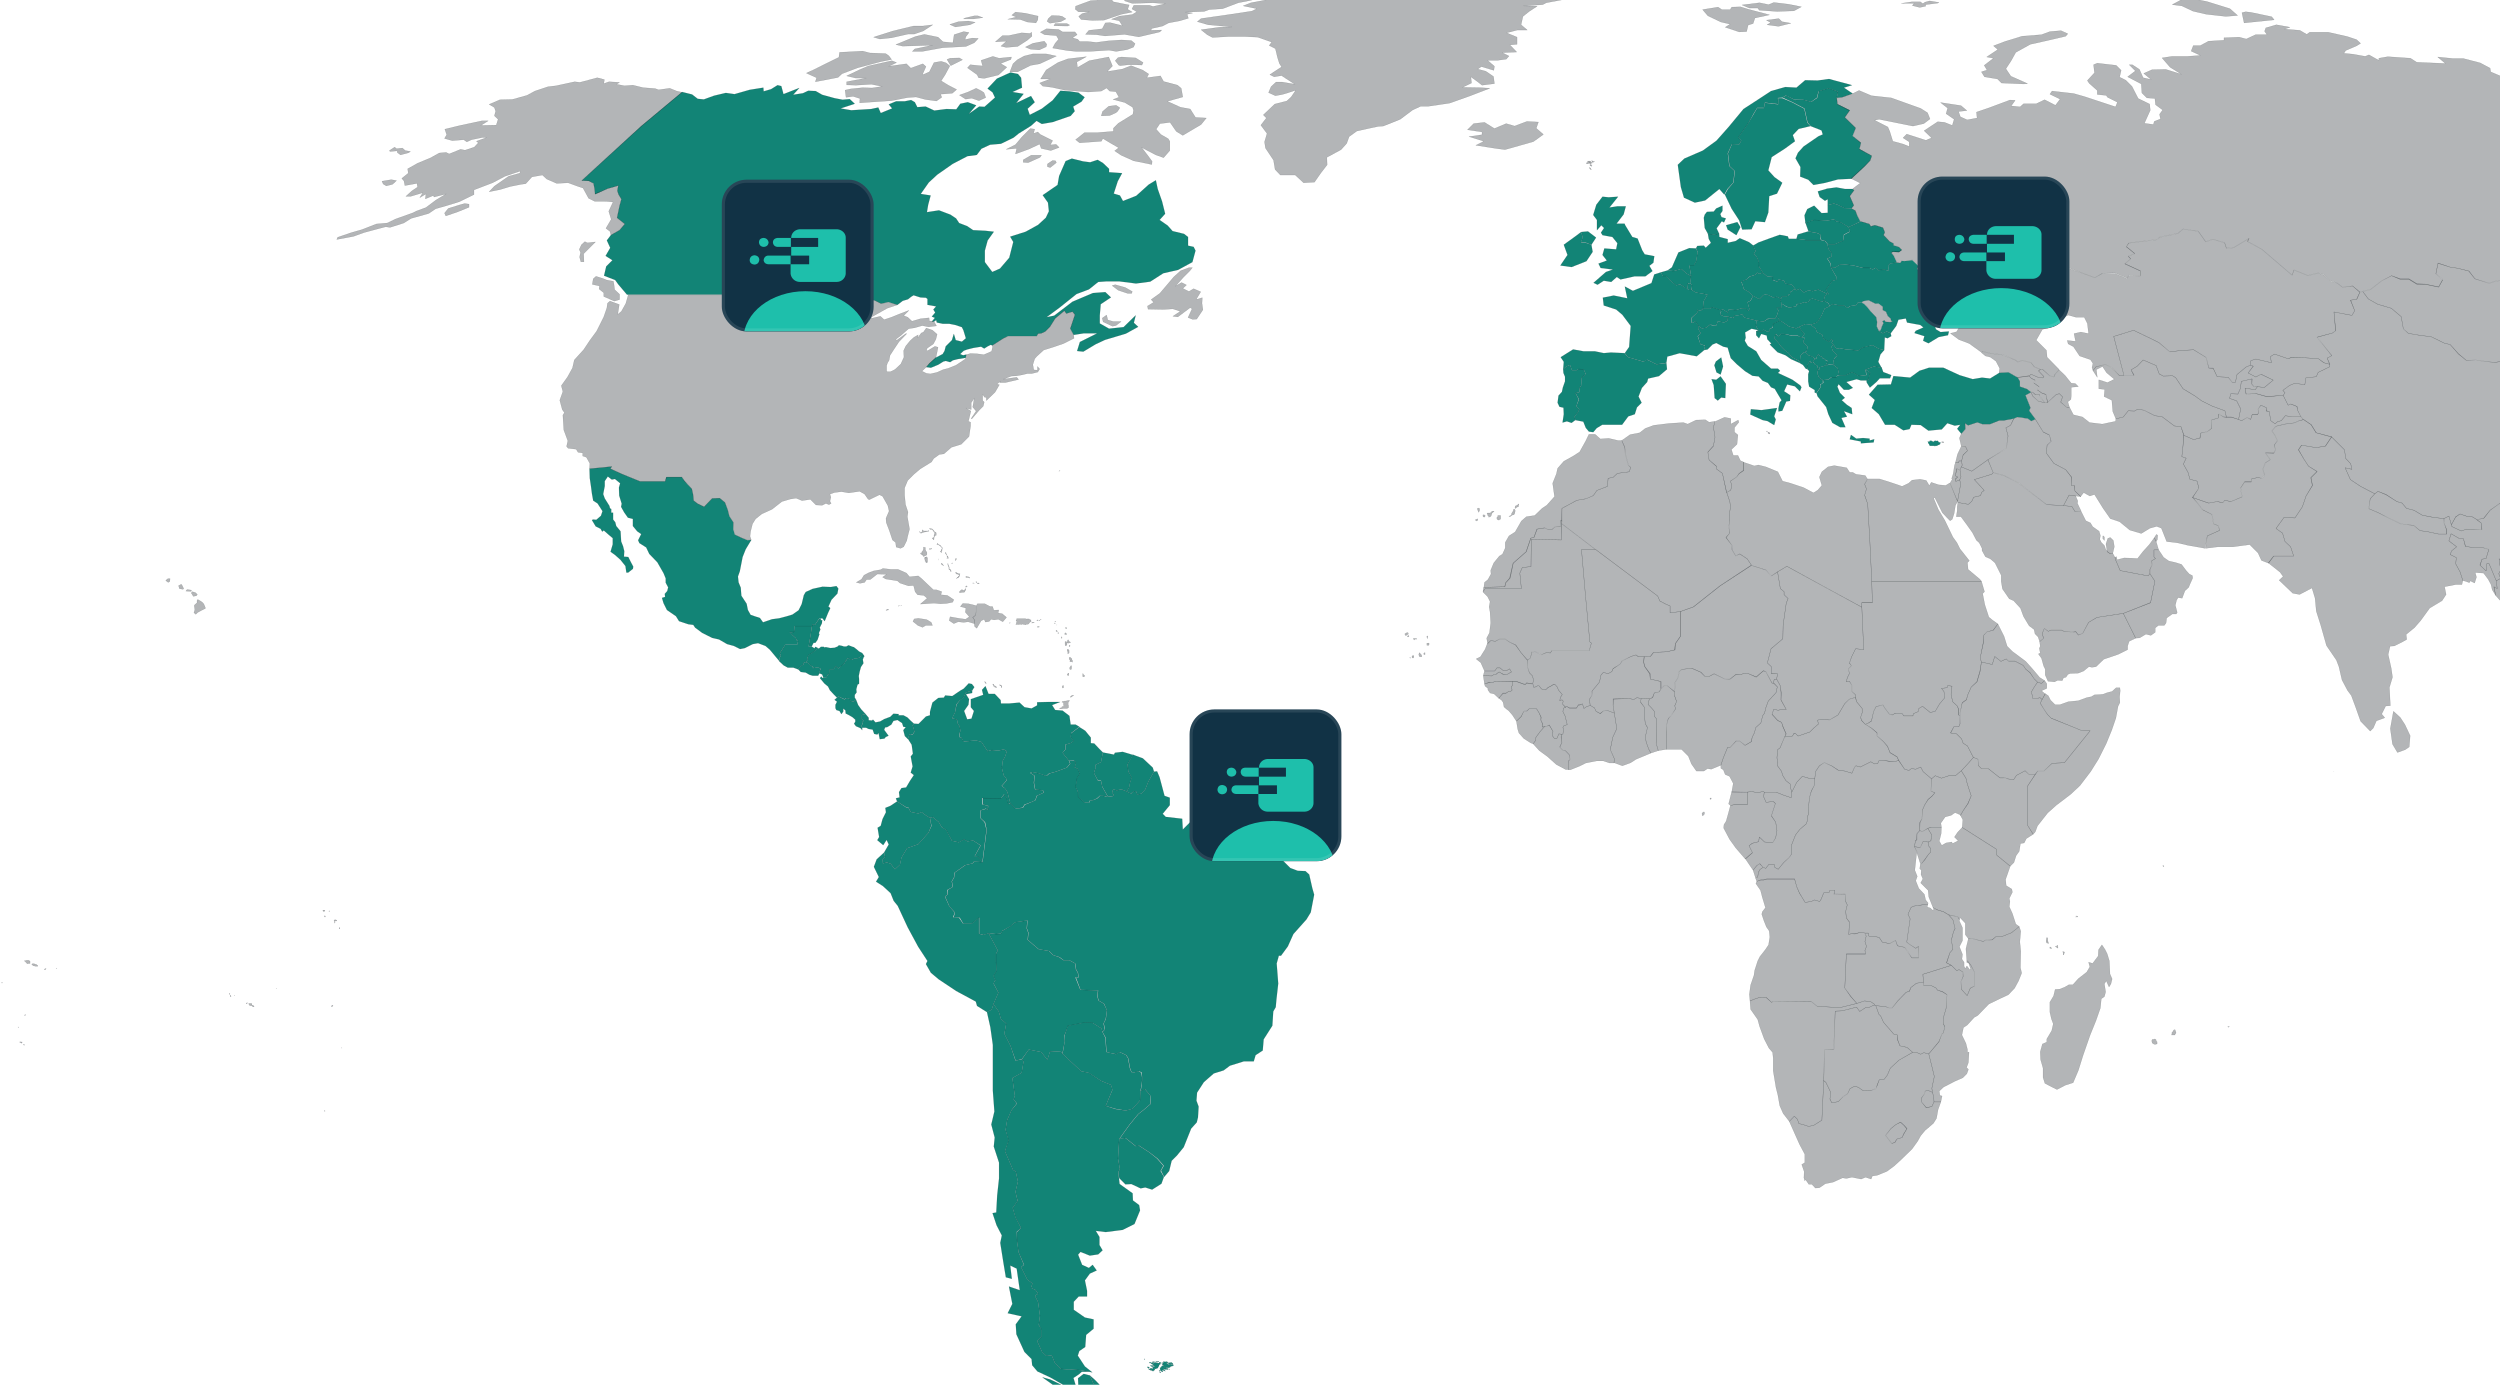 <svg xmlns="http://www.w3.org/2000/svg" fill="none" viewBox="0 0 807 447"><g clip-path="url(#a)"><path fill="#00070e" fill-opacity=".3" stroke="#00070e" stroke-linecap="round" stroke-linejoin="round" stroke-opacity=".3" stroke-width=".1" d="m742.7 134.5.8 1-1.6.4-1.3.6-3.1.4-2.9.7-1.3 1.5 1 1.4.8 1.8-1 1.4.4 1.4-.5 1.2-2.8-.1 1.6 2.2-1.6 1-.8 2 .6 2-1 1-1-.3-2.2.5-.1 1h-2.2l-1.3 2 .5 2.8-3.6 1.5-2-.4-.6.8-1.8-.4-2.8.5-5.2-1.8 2.1-3-.6-2.3-2.3-.6-.6-2.2-1.5-2.7.9-1.9-1.4-.5.3-2.6.3-4.3 3.2 1.4 2-.5.3-1.6 2.1-.4 1.4-1.1v-2.7l2.2-.7.1-1.2 1.6.9h2.5l2.3.8 1 .4 1.8-1 1.1.6.5-1.6h1.7l.3-.4V132l.8-1.2 1.8.8v1l.9.2.5 3 1.4 1 .8-.7 1.2-.3 1.3-1.6 2 .3zM602 301.2l.4 1-.4 1.7.5 1.6-.5 1.3.2 1.2H596l-.5 11 2 2.7 1.9 2.2-5.6 1.4-7.2-.5-2-1.6h-12.3l-.4.4-1.8-1.6-1.9-.1-1.8.6-1.5.6-.2-2.1.4-3 1.1-3.2.2-1.5 1-3.1.7-1.4 1.8-2.3 1-1.5.4-2.5-.2-2-.9-1.3-.8-2-.7-2.1.2-.8 1-1.3-1-3.3-.6-2.3-1.5-2.2.3-.7 1.3-.5h.9l1-.3h9l.7 2.6.9 2 .7 1.2 1.1 1.8 2-.3 1-.5 1.7.5.5-.8.8-2 1.8-.2.2-.6h1.6l-.3 1.3 3.6-.1.1 2.2.6 1.3-.5 2 .2 2.2 1 1.3-.2 4.1.7-.3h1.3l1.9-.5zM566.7 283.4l-.8-2.5 1.2-1.5 1-.6 1 1.2-1 .7-.5.9-.2 1.5z"/><path fill="#128476" stroke="#00070e" stroke-linecap="round" stroke-linejoin="round" stroke-opacity=".3" stroke-width=".1" d="m584.3 116.4.2.7.7-.3.7.9.7.3.3 1.3-.3 1.2.6 1.4 1.2.8v1l-.9.4v1.1l-1.2 1.7-.5-.2v-.8l-1.8-1.1-.3-1.7v-2.3l.3-1-.5-.6-.3-1.1z"/><path fill="#00070e" fill-opacity=".3" stroke="#00070e" stroke-linecap="round" stroke-linejoin="round" stroke-opacity=".3" stroke-width=".1" d="m696 174.8.8 2.7h-1.5v2.3l.5.5-1.2.7v1.4l-.6 1.4v1.4l-.6.7-9-1.7-1.5-3.5-.2-.8.5-.2.2 1 2.3-.6 2.5.1 1.8.1 1.8-2.3 2-2.2 1.6-2.2z"/><path fill="#128476" stroke="#00070e" stroke-linecap="round" stroke-linejoin="round" stroke-opacity=".3" stroke-width=".1" d="m359.3 451.4-1.6-.1H355l-3.2-7.3 1.7 1.5 2.3 2.4 4.2 2 3.9.8-.5 1.6-2.3.2zM343 340.2l6 5.6 2.5.5 3.9 2.6 3.2 1.3.5 1.5-2.2 5.3 3.1 1 3.4.5 2.2-.6 2.4-2.7.1-3 1.4-.7 1.7 2 .2 2.8-2.2 1.9-1.8 1.4-2.8 3.4-3.3 4.6-.2 2.8-.2 3.6.6 3.4-.5.8.2 2.2.2 1.8 4.2 3 .1 2.3 2 1.5.3 1.7-1.8 4.4-3.8 1.9-5.5.7-3.2-.4 1.2 2v2.6l1 1.7-1.4 1.3-2.7.4-3-1.2-.8.9 1.3 3.3 2.2 1 1.2-1 1.3 1.8-2.2 1-1.6 2.2.7 3.4v1.8h-2.7l-1.6 1.7v2.6l3.6 2.5 2.8.6v3l-2.4 2-.3 3.9-1.9 1.3-.5 1.5 2.3 3.5 2.4 1.9-1-.2-2.7-.5-6.5-.4-1.9-2-1-2.4-1.7.2-1.4-1.3-1.6-3.5 1.4-1.5v-2l-.9-1.8.4-2.9-.6-4.4-1-2 1-.7-.8-1.2-1.5-.7.5-1.4-1.7-1.3-2-4 1-.7-1.8-4.1-.5-3.5v-3l1.3-1.3-1.8-3.4-.9-3.1 1.6-2.3-.7-2.9.8-3.3-.7-3.2-.9-.6-2.6-6 1.1-3.5-.9-3.4.5-3.1 1.4-3.2 1.8-2.2-1.1-1.3.4-1.2-.8-5.7 3-1.7.6-3.6-.5-.8 2.2-3.1 4 .8 2 2.5.9-2.8 3.4.2z"/><path fill="#00070e" fill-opacity=".3" stroke="#00070e" stroke-linecap="round" stroke-linejoin="round" stroke-opacity=".3" stroke-width=".1" d="M661 129.9h-1l-1.5-2-.1-.5H657l-1-.9h-.5l-1.3-.9-2.3-.8V123l-.7-1.2 3.7-.5.8.8 1.2.6-.4.9 1.7 1.2-.6 1 1.4 1 1.4.5z"/><path fill="#128476" stroke="#00070e" stroke-linecap="round" stroke-linejoin="round" stroke-opacity=".3" stroke-width=".1" d="m575 96.5-.2.4.3 1.1v1.4h-1.6l.6.8-.7 2.1-.5.6h-2.3l-1.3.9-2.3-.3-3.9-1-.7-1-2.6.5-.3.7-1.7-.5-1.4-.1-1.2-.6.4-.9-.1-.5.7-.2 1.5 1 .3-1 2.4.2 1.8-.6h1.3l1 .8.2-.6-.6-2.2 1-.4.8-1.6 2 1.1 1.4-1.4 1-.2 2 1 1.3-.2z"/><path fill="#00070e" fill-opacity=".3" stroke="#00070e" stroke-linecap="round" stroke-linejoin="round" stroke-opacity=".3" stroke-width=".1" d="m660 130-2-.5-1.8-1.6-.6-1.3h.5l1 .8h1.3v.6zM663.4 120.8l1.3-1.4 1.9 1.8 2 2.5 1.3.1 1 1-2.3.2v2.7l-.1 1.2-1 .8.5 1.7-.7.2-2.1-1.8.6-1.7-1-1-1 .2-2.9 2.6-.4-2.5-1.4-.5-1.4-1 .6-1-1.7-1.2.4-.9-1.2-.6-.8-.8.6-.6 2.3 1 1.5.2.4-.4-1.8-1.9.6-.4h.8l2.3 2.1 1.3.3zM620.2 278.8h-.3v0l-1.1-3.4h0v-.5l-.8-1.6 1.9.3.9-2 1.6.2.2 1.3.6.8v1.2l-.7.7-1.2 1.8z"/><path fill="#128476" stroke="#00070e" stroke-linecap="round" stroke-linejoin="round" stroke-opacity=".3" stroke-width=".1" d="m545.9 89.1-.3 2.3h-.7l-.2 2-2.3-1.6-1.4.3-1.9-1.6-1.2-1.3-1.2-.1-.5-1.2 2.1-.6 2 .2 2.4-.7 1.7 1.5z"/><path fill="#00070e" fill-opacity=".3" stroke="#00070e" stroke-linecap="round" stroke-linejoin="round" stroke-opacity=".3" stroke-width=".1" d="m540.6 223.3-.1 1.1.7 2-.6 1.5.3.9-1.5 2.1-.9 1.1-.6 2.1.1 2.2-.1 5.6-2.6.4-.7-2.4.1-7.9-.6-.7-.1-1.7-1-1.2-1-1 .4-1.8 1-.4.6-1.5 1.5-.3.7-1 1-1h1z"/><path fill="#00070e" fill-opacity=".3" stroke="#00070e" stroke-linecap="round" stroke-linejoin="round" stroke-opacity=".3" stroke-width=".1" d="m530.8 212-.2 1.7.4 1.5 1.7 2.3v1.7l3.5.8v2.3l-.6 1-1.6.4-.5 1.5-1.1.4-2.6-.1-1.4-.3-1 .6-1.4-.3-5.2.2-.1 2 .4 2.5-2-.8h-1.5l-1 1-1.4-.8-.5-1.1-1.4-.8-.2-2 .9-1.4-.1-1.2 2.4-2.9.5-2.3.8-.9 1.4.5 1.3-.7.4-1 2.3-1.4.6-1 2.9-1.5 1.6-.5.8.6zM805.8 187.5l.3 2.5-1-.6.5 2.8-1.1-1.8-.4-1.7-.9-1.7-1.5-2-2.7-.2.4 1.5-.6 1.9-1.4-.7-.3.6-1-.4-1.1-.3-.9-2.8-1.4-2.6.2-2-2-1 .5-1.2 1.6-1.3-2.5-1.9.7-2.3 2.6 1.5 1.4.1.7 2.5 2.9.4h2.7l1.9.6-.9 2.9-1.3.2-.6 2 1.9 1.8.2-2.3h.8z"/><path fill="#128476" stroke="#00070e" stroke-linecap="round" stroke-linejoin="round" stroke-opacity=".3" stroke-width=".1" d="m608.2 113-1.2 1.4-.7 2.4 1.1 2-2.5-.5-2.7 1 .2 1.8-2.5.3-2-1.2-2.2 1-2-.1-.5-2.3-1.5-1.1.4-.5-.3-.4.3-1 1-1.1-1.5-1.5-.4-1.3.6-.7 1 1.4 1-.2 2.1.4 4 .3 1.3-1 3.2-.7 2.1 1.2zM581.6 109h1l-.6 1.5 1.5 1.4-.3 1.5-.6.2-.5.3-.9.8-.2 1.9-2.5-1.3-1.2-1.4-1.1-.8-1.3-1.3-.7-1-1.5-1.6.4-1.4 1.1.8.6-.8h1.2l2.4.6h1.9zM613 81.4l-2-.1-.5.3.8 1 1 2.2-2.1.2-.7.7.2 1.7-1.2-.3-2.3.1-.8-.8-.9.6-1-.5h-2.1l-3-.8-2.7-.3-2 .1-1.3.9-1.3.1-.2-1.5-1-1.5 1.4-.7-.2-1.3-.9-1.2-.3-1.5h2.5l2.6-1.2.3-1.8 1.9-1-.5-1.5 1.4-.6 2.5-1.2 2.8.8.5.8 1.3-.4 2.6.8.6 1.5-.4.9 2 2.1 1.2.6v.6l1.8.6.9.9zM262 208.7h-1l.7-3.9.4-2.7v-.5l.4-.2.5.4 1.4-2 .6-.1-.1.5h.5l-.1 1-.7 1.4.2.6-.5 1.2.2.3-.6 1.8-.7 1h-.6zM355.8 333l-.2-1-2.9-1.8h-2.8l-5.1 1-1.2 3 .1 1.9-.8 4.1-.5-.7-3.4-.2-.9 2.8-2-2.5-4-.8-2.2 3-2 .6-1.7-4.8-2-3.9.6-3.3-1.7-1.5-.7-2.4-1.7-2.4 1.6-3.7-1.6-3 .6-1-.7-1.4 1-1.7-.1-2.9v-2.5l.6-1.1-3-5.6 2.3.3h1.6l.5-1 2.6-1.5 1.6-1.3 3.9-.6-.2 2.6.5 1.4-.2 2.3 3.5 3 3.4.6 1.3 1.3 2 .7 1.4 1h1.9l1.8 1 .3 2 .6 1 .2 1.4-1 .1 1.6 4 5.7.2-.2 2 .4 1.3 1.7 1 1 2.1-.4 2.8-.7 1.5.4 2z"/><path fill="#128476" stroke="#00070e" stroke-linecap="round" stroke-linejoin="round" stroke-opacity=".3" stroke-width=".1" d="m357.5 257 1.7.2.3-.7-.5-.7.3-1 1.2.3 1.5-.3 1.7.7 1.4.7.9-.9.7.1.4 1 1.4-.2 1.2-1.4 1-2.5 1.8-3.2 1-.1.8 1.9 1.6 6 1.7.6v2.4l-2.3 2.8 1 1 5.3.6.2 3.5 2.3-2.3 3.8 1.2 5 2.1 1.6 2-.5 2 3.5-1.1 6 1.8 4.5-.1 4.5 2.8 4 4 2.4.9 2.5.1 1.2 1.1 1 4.4.6 2.1-1.1 5.7-1.4 2.3-4.2 4.7-1.8 4-2.2 3h-.7l-.7 2.5.5 6.5-.6 5.3-.2 2.3-.8 1.4-.3 4.6-2.8 4.4-.3 3.6-2.3 1.5-.6 2h-3.2L397 344l-2 1.5-3.2 1-3.2 2.8-2.2 3.4-.2 2.6.7 1.9-.2 3.5-.4 1.6-1.8 2-2.4 6-2.2 2.7-1.7 1.7-.8 3.3-1.6 1.9-1-2 .9-1.6-2-2.3-2.6-2-3.4-2.2-1 .2-3.4-2.7-1.9.3 3.3-4.6 2.8-3.4 1.8-1.4 2.2-1.9-.2-2.7-1.7-2-1.4.6.4-2 .1-2-.1-2-1.1-.5-1.1.5-1.1-.1-.5-1.3-.6-3.2-.6-1-2.1-1-1.2.7-3.1-.7-.3-4.7-1-1.8.8-.8-.4-2 .7-1.4.3-2.8-.9-2.1-1.7-1-.4-1.3.2-2-5.7-.2-1.5-4h.9l-.2-1.5-.6-1-.3-2-1.8-1h-1.9l-1.3-1-2.1-.7-1.3-1.3-3.4-.6-3.5-3 .2-2.3-.5-1.4.2-2.6-4 .6-1.5 1.3-2.6 1.4-.5 1-1.6.1-2.3-.3-1.7.6-1.4-.4v-5.2l-2.4 2H311l-1.2-2h-2l.5-1.6-1.8-2-1.4-3.2.8-.6v-1.5l1.7-1-.3-1.8.7-1.2.2-1.6 3.4-2.4 2.4-.6.5-.6 2.7.2 1.2-9.5v-1.5l-.4-1.9-1.4-1.3v-2.5l1.7-.5.6.3.1-1.3-1.7-.4v-2.1h5.9l1-1.2.8 1.2.6 2 .6-.4 1.6 1.8 2.4-.2.6-1 2.2-.9 1.3-.6.4-1.4 2.2-1-.2-.8-2.5-.2-.4-2.2.2-2.3-1.4-.9.6-.3 2.2.4 2.4.9 1-.8 2.1-.6 3.5-1.3 1.1-1.3-.4-1h1.6l.7.7-.5 1.5 1.1.5.7 1.6-.9 1.3-.5 2.9.7 1.7.2 1.6 1.9 1.7 1.5.1.3-.7 1-.1 1.4-.6 1-1 1.6.4z"/><path fill="#00070e" fill-opacity=".3" stroke="#00070e" stroke-linecap="round" stroke-linejoin="round" stroke-opacity=".3" stroke-width=".1" d="m799.5 167.7 1.4 1.1.3 2.1-2.5.1-2.5-.2-1.7.6-3-1.4-.2-.6 1.4-2.6 1.4-.9 2.3.8 1.6.1zM605.5 324.6l1 2.8.6.6.9 2 3.3 3.8 1.2.3v1.3l.8 2.2 2.3.5 1.8 1.6-4.4 2.5-2.8 2.6-1 2.3-1 1.3-1.6.2-.6 1.7-.4 1-1.9.8-2.4-.1-1.4-1-1.2-.4-1.5.8-.8 1.6-1.5 1-1.5 1.6-2.1.4-.6-1.2.3-2.1-1.6-3.3-.7-.5.3-10 3-.2.4-12.3 2.2-.1 4.7-1.2 1 1.4 2-1.3h1l1.7-.8zM602.1 233.8l2.1 1.3 1.7 1.4v1.1l2.1 1.8 1.3 1.5.8 2 2.3 1.4.5 1.1-1 .4h-2l-2.2-.4-1.2.2-.4.9-1 .1-1.2-.7-3.4 1.7-1.4-.4-.4.3-.9 2.1-2.3-.7-2.2-.3-1.9-1.3-2.5-1.2-1.6 1.1-1.2 1.8-.3 2.4-2-.2-2-.6-1.8 1.9-1.6 3.2-.3-1-.2-1.6-1.4-1.1-1.1-1.8-.3-1.2-1.4-1.9.2-1-.3-1.4.2-2.7.8-.6 1.5-3.5 2.5-.3.5-.9.5.1.8.8 3.8-1.3 1.3-1.3 1.5-1.3-.3-1.2.9-.3 3 .2 2.7-1.6 2.2-3.7 1.5-1.4 2-.6.3 1.4 1.8 2.2v1.4l-.5 1.4.3 1 1 1.1zM357.6 103.3l1.8.5h2.5l-1.7 1.3-1.1.2-3-1.4-.3-1.2 1.4-1zM365.3 94.7H364l-3-1-2-1.5 1-.3 3.2.9 2.3 1.3zM200 96.7l-1.7.5-3.4-1.5v-1.2l-1.5-1.2.1-1-2.3-.5.3-1.8.9-.8 2.2.7 1.2.5 2.2.4.2 1.1.2 1.6L200 95zM382 89.5l-2.6 2.9 2-1.2 1.6.8-1.2 1.1 2 1 1.5-.9 2.3 1-1.5 2.5 2-.6-.1 1.8.3 2.1-2 3-1.3.1-1.5-.6 1.3-2.8-.6-.4-4 3-1.6-.2 2.4-1.6-2.4-.8-3 .2-5-.1-.2-1 2-1.2-.8-.9 2.8-2 4.5-5.3 2.2-2 2.7-1h1.1l-.8 1zM188.8 78l.8.4 2.6-.3-3.8 3.8.1 2.6h-1l-.4-1.5.3-1.5-.4-1 .7-1.5zM341 52.5l-2 1.6-.9-.3V53l.2-.2 1.5-1 .9.1zM335.7 50.8l-3.8 1.7-1.6-.1v-.8l2.6-1.5h3.3zM334 41.7l-.4 1.4 1.4-.5.8.8 2 1 2 1-.8 1.4 1.9-.2 1 1-2.7 1-3.1-.7-.5-1.4-3.4 1.6-4.4 1.6.4-1.8-3.4.3 3-1.5 2-2.4 2.8-2.8zM358.2 37.3l-2.7.1.4-1.4 2-1.7 2.4-.3 1.2.8-.8 1.2-.5.4zM318.2 31.5l-2.2 1-2.3-.8-2 .3-2-1.3 2.8-1 2.6-1.2 1.6.8.9.6.2.5z"/><path fill="#128476" stroke="#00070e" stroke-linecap="round" stroke-linejoin="round" stroke-opacity=".3" stroke-width=".1" d="m346.6 108.1-1.1-2 1.5-4.5-.8-1-2 .6-.6-.9-3 2.5-1.7 2.7-1.5 1.5-1.3.6-1 .1-.5.8h-9.2l-1.5.7-3.6 2.3v0l-.5-.2-1 .5-1.1.7-1-.6-2.5.4-2 .5-1.1.4-1.2 1.1 1 .4.8-.2h.2l-.2 1-2.5.4-1.6.4-.9.6-1.4-.4-.8.2-1.6 1-2.4 1-1.5-.2 1-1.2 2-1.8 2.3-1.2.6-1 .4-1.5 2-2 .6-2 .6 2 2 .5 1.3-1.1-.8-2.6-.5-1-2.1-.7-2-.4h-2.1l-1.9-.4-.2-.8-.7.5h-.7l1-1.2-1-.4 1.1-1.3-.6-1 .9-1-2.8-.5v-1.9l-.5-.4-1.8-.1-2.2-.7-.8.5-1 .8-1.7.5-1.7 1.3-2.9-.9-2.4.5-2-1-2.5-.6-1.8-.2-.5-.5.5-1.9h-1l-.7 1.3h-74l-2.8-3.3-1-1.4L195 89l.7-3 2-2-2.2-1.4L197 80l-1.1-2.4 1.3-1.7 2.8-1.6 1.7-2-2.5-2 .8-3.8.6-2.2-.9-1.5-.4-1.2.3-1.7-3.5 1-4 1.8-.2-2-.3-1.5-1.5-.8-2.3-.1L207 40.7l13.2-11 3.2.8 1.8 1.4 2 .2 3.3-1.2 3.8-.9 2.8.4L242 29l4.4-.7.1 1.2 2.4-.7 2.1-1.3 1.2.3.7 2.6 5.1-2-2 2.2 3.2-.5 1.7-.8 2.4.1 2.1 1.2 4 1.1 2.6.5 2.3-.2 1.6 1.5-4.6 1.5 3.5.6 6.4-.4 2.3-.5.8 1.8L288 35l-1.1-1.3 2.4-1h2.8l2-.4 1.2.7.8 1.6 2.7-.2 2.8 1.3 3.9-.5 3.2.1 1.3-1.8 2.4-.5 2.7 1-2.4 2.8 3.4-2.4 1.7.1 3.4-3-.8-1.7-1.6-1.2 3-3.2 4.4-2 2.4.5 1 1.2.3 3.2-3.1 1.4 3.6.6-2.4 3 4.8-2.3L334 33l-2.3 2.1.7 2 3.9-2 3.5-2.7 2.5-3.1 3 .2 2.8.4 2 1.5-1 1.4-2.7 1.6.5 1.5-1.3 1.5-5.8 2-3.5.6-1.7-1-1.8 1.6-4 2.5-1.6 1.3-4.1 2-3.5.3-2.8 1.3-1.5 2-3 .4-4.8 2.5-5 3.5-2.7 2.5-2.6 3.7 3.2.5-.8 3-.4 2.4 3.9-.6 3.7 1.4 1.8 1.2 1 1.5 2.6 1 1.9 1.3 4 .2 2.7.3-2 2.8-.9 3.3v3.7l2.4 3.2 2.5-1.1 3-3.5 1.3-5.1-1-1.7 5-1.6 4-2.2 2.5-2.3 1-2.1-.3-2.8-1.7-2.4 4.8-3.3.5-2.9L344 52l2-.8 3.6.9 2.3.3 2.4-.8 1.7 1 2 1.9v1.1l4.2.3-1.4 2.6-1.3 4 2 .6 1 1.8 4.3-1.7 4-3.6 2.3-1.4.6 2.8 1.4 4 1 4-1.8 2 2.6 1.8 1.6 1.8 3.7.9 1.3 1v2.8l1.8.4.6 1.2-1 3.7-2.4 1.3-2.2 1.2-4.8 1.1-4.2 2.7-4.6.6-5.5-.7h-3.9l-2.8.2-3 2.4-4 1.5-5.5 4.4-4.2 3.1 2.5-.5 5.9-4.5 6.6-2.8 4-.3 1.8 1.7-3.3 2.2-.3 3.6v2.6l3 1.7 4.7-.5 3.9-3.8-.6 2.4 1.4 1.3-4 2.2-6.7 2-3 1.4-4 2.4-2-.2.9-2.9 5.6-2.8h-4.4z"/><path fill="#00070e" fill-opacity=".3" stroke="#00070e" stroke-linecap="round" stroke-linejoin="round" stroke-opacity=".3" stroke-width=".1" d="m289.4 20.2-2.5 1.2 5.7-.8L294 22l3.9-1.4 1 .9-1.2 2.7 2.3-1 1.5-3 2.3-.4 1.6.5 1.2 1-1.5 2.8-1.3 2 2.3 1.4 2.7 1.4-1.4 1.2-3.8.3.4 1-1.7 1.2-3.6-.5-3-.8-2.8.2-5.1 1-6 .4-4.3.3.1-1.4-2.2-.7-2.3.3-.3-2.3 1.8-.4 3.9-.4 3 .1 3.3-.5-3.5-.7-5 .3-3-.1v-1l6.3-1.2h-3.4l-2.9-.7 4.2-2 2.8-1.2 7.6-1.7zM310.7 19.3l-3.8 1.9-1.2-2 1-.4 3-.1zM369 20.2l-.4.8-2.2-.1h-2.2l-2.6.3-.5-.2-1.1-1.4.9-1 1.1-.2 4.6.3z"/><path fill="#00070e" fill-opacity=".3" stroke="#00070e" stroke-linecap="round" stroke-linejoin="round" stroke-opacity=".3" stroke-width=".1" d="m347.6 20 .2 1.8 3.8-2.2 6.3-1.2 1.2 2.9-1.7 1.8 4.9-.8 2.8-1.1 3.7 1.4 2 1.3-.6 1.2 4.4-.6 1 1.8 4.5 1.2 1.2 1 .5 2.8-5 1.4 4.2 1.9 3.2.6 1.7 2.7 3.5.2-1.7 2.1-5.9 3.5-2.1-1.3-2-2.9-3.3.4-1.2 1.8 1.5 1.7 2.4 1.4.5.8v3l-2 2.3-2.5-.9-4.6-2.4 2 2.6 1.4 1.9-.1 1-5.9-1.2-4-1.8-2.1-1.4 1.3-1-2.6-1.5-2.5-1.5-.5.9-7 .5-1.3-1 2.9-2.3h4.3l5-.4v-1l1.6-1.6 4.7-2.9.2-1.3-.3-1-2.5-1.5-3.8-1 1.9-.7-1-1.8-2-.2-1-1-1.7 1-4.2.3-7.6-.6-4-.9-3.1-.4-1-1 3.4-1.3h-3.1l1.8-2.9 3.8-2.4 3.2-1.2 6-.7zM320.5 18.2l2 .6 4-.4-.2.8-3.3 1.3 2 1.2-2.7 2.5-4.6 1.1-1.8-.2-.5-1-3.1-2.2.9-1 4 .4-.5-1.8zM332.7 21.1l-4.2 2.1H326l1-2.6 1.4-1.3 2.2-1.2 2.8-.7h4.3l3.3.7-5.4 2.5zM270.5 25l-7.3 1.4.4-1.3-3.3-1.5 2.4-1.1 4-2 4.1-2 .2-1.6 7.5-.4 2.3.6 5.1.2 1 .7.9 1.2-3.5.7-7.5 2-5 1.9zM337.7 15.1l-2.2 1-2.8-.2-1.7-.7 2.4-1.2 3.7-.7.8 1zM333 10.4l.1 1.3-1.5 1.3-3.1 2-3.7.3-1.7-.4 1.8-1.6-3.6.2 2.3-2h2l4.2-.9 2.7.2zM311.8 11.8l-.3 1 2.3-.5 2 .1-1.3 1.4-2.7 1.2-7.5.4-6.6 1.2h-3.2l.8-.8 5.7-1.2-9.6.3-2.2-.5 6.3-2.6 2.9-.7 4.4.9 1.6 1.5 3.2.3.4-2.6 3.1-1 1.7.3zM341.7 9.5l1.3.8h4l.7.9-1.5 1 1.7.5.6.7h2.6l2.8.3 3.8-.5 4.3-.3 3.2.2 1.2 1-.5 1.1-2 .8-3.6.6-2.3-.4-6.3.4h-4.3l-3-.3-4.6-.8.8-1.5 1.1-1.3-.7-1.2-3.8-.3-1.4-.8 2-1.1zM301.1 8l-3.1 2-2.9 1h-2l-5.3 1.2-3.8.4-2-.6 6.3-2 6.6-1.6h3zM344.7 8.4h-1l-3.5-.1.4-.7h3.8l.9.5zM313.1 8l-4.7.7-1.8-.8 2.8-.9 3.2-.2 2.2.4zM317.3 5.7l-3 .4H311l.6-.3 3-.7h1zM342.4 7l-3.5.5-.9-.6.4-.9 1.1-1 2.4.1 1 .2 1.2.8zM335 6.4l-.6 1-2.8-.3-2.2-.8-4.1-.1 2.8-.7-1.5-.6 1.2-1 3.3.4 4 .9zM364 3l1.5.9-3.5.7-5.6 1.9-3.7.1-3.7-.3-.8-1 1.1-.9 2.3-.6h-3.5l-1-.8.1-1 2.7-1 2.2-.8 2.1-.1-.2-.6h4.5l.9 1.1 2.5.5 2.6.5z"/><path fill="#00070e" fill-opacity=".3" stroke="#00070e" stroke-linecap="round" stroke-linejoin="round" stroke-opacity=".3" stroke-width=".1" d="m406.6-4.4 4.7.1 3.6.3 2.8.5-.6.6-5.3.9-4.8.4-2.2.5h4L403.3.2l-3.6.7-5 1.9-4.4.3-1.6.6-6.1.2 2.4.3-1.8.4.4 1.3-2.7.8-3.7.7-1.9 1-3.5.8-.3.6 3.5-.1-.6.6-6.8 1.6-4.6-.8-6.3.5-2.7-.4-3.6-.1 1.1-1.3 4.3-.5 1-1.9 1.5-.1 4 1-1-1.6-2.5-.5 2.6-1 4.1-.5 1.5-.9-1.6-.9.6-1.2h5l1.2.4 4-.9-4-.3-6.7.2-2.4-.8-.4-.9-1.4-.6.6-.7 3.3-.4 2.2-.1 4-.3 3.6-.8h2.1l1.3.7L381-4l2.8-.3 3.5-.2 5.6-.2.7.3 5.5-.4 3.8.1z"/><path fill="#128476" stroke="#00070e" stroke-linecap="round" stroke-linejoin="round" stroke-opacity=".3" stroke-width=".1" d="M555.5 100v.6l-.3.9 1.2.6 1.4.1-.1 1.3-1.2.6-2-.4-.5 1.4h-1.3l-.5-.5-1.5 1.2-1.3.2-1.2-.8-1-1.4-1.2.5v-1.6l1.9-1.8-.1-.9 1.2.3.7-.6h2.3l.5-.7z"/><path fill="#00070e" fill-opacity=".3" stroke="#00070e" stroke-linecap="round" stroke-linejoin="round" stroke-opacity=".3" stroke-width=".1" d="m873 93.6 4.8 2.4 3.2 3.1h4l1.5-1.2 3.7-1 .7 3-.2 1.2 1.5 3.7.3 3.3-3.7-.6-1.5 1.2 2.5 2.9 2.1 4h-1.3l1 1.9-3-2v1.8l-3.4 1.5 1.5 1.8-2.5-.1-2-1.1-.5 2.5-2 1.8-1.2 2.2-3.4 1-1.3 1.6-2.6 1 .7-1.7-1.2-1.3 1-2.3-2.4-1.8-1.8 1.2-2 2.4-.6 2.2-2.7.2-.7 1.6 2.6 2.3 2.6.6.7 1.5 2.8 1 2-2.5 3.2 1.4h1.8l1.3 1.8-3.6 1-.6 1.9-2 1.7-.5 2.4 3.8 2 2.5 3.3 3 3.2 3 2.6.8 2.6-1.5 1 1.3 1.8 2 1 .5 2.8v2.8l-1.5.3-1.1 3.7-1.2 4.6-1.9 4-3.4 3.2-3.5 3-3.3.3-1.6 1.5-1.2-1-1.4 1.6-3.8 1.8-3.1.5-.4 3.6-1.7.3-1.2-2.6.5-1.3-4.2-1-1.2.5-3.2-1-1.7-1.3.2-2-2.9-.6-1.6-1.3-2.2 1.8-2.9.4h-2.3l-1.5.8-1.4.5 1 4-1.6-.1-.4-.8-.3-1.5-2 1-1.4-.6-2.4-1.3.4-2.8-2-.7-1.3-3.2-3 .6-.4-4 2.3-3-.5-2.8-.7-2.7-1.4-.8-1.5-2-1.6.3-3.3-.6.6-1.4-2-2.2-1.6 1.5-2.7-.8-2.9 2.1-2 2.6-2.3.4-1.5-.9-1.6-.1-2.3-.8-1.4 1-1.4 2.5-.8-2.8-1.6.8-3.5-.4-3.5-.7-2.7-1.6-2.4-.6-1.4-1.7-1.7-.5-3.5-2.2-2.6-1.1-1 .8-4.6-2.4-3.3-2.2-1.7-3.8 2.2.5-.4-1.8-1.6-1.7-.4-2.8-4.1-4.1-5.1-1.4-1.6-2.6-2.5-1.7-.8-1-1-1.9-.3-1.3-2-.8-.8.4-1.6-3.2.6-.8-.7-.8 2.2-1.6 1.7-.7 3.2.5.3-2.2 3.4-.4.6-1.4 3.7-1.8v-.8l-.8-2 1.5-.8-4.7-6 4.9-1.3 1-.7-.5-6.1 5.8 1.1.9-1.5-1.4-3.4 2-.3 1-2.2 1-.3 1.8 2.4 3 1.7 4.4 1.3 3.2 2.7.7 4 1.6 1.4 3.5.6 3.9.5 4.3 2.1 1.8.4 2.7 3 2.5 2.1h3l6 .7 3.5-.5 3 .5 5 2.1h3.4l1.8 1 2.3-1.8 3.9-1.2h4l2.7-1.3 1-1.8 1.4-1.2-1-1-1.6-1.4.3-2.2 1.7.3 3.2.7 1.7-1.8 3.4-1.3.7-2.2 1.4-1 3.6-.4 2.4.4-.5-1.2-3.8-2.4-2.8-1-1.4 1.2-3-.6-1.2.5-1.5-1.4-.1-3.4-.3-2.5 4 1.3 2.3-2-1-1.6-.1-3.5.7-1-1.4-1.9-2-.7 1-1.7 2.7-.6 3.3-.1 4.6 1 3.3 1.2 4 3.3 2.1 1.5 2.4 2 3.4 3.2zM513.3 227.7l1.4.8.5 1.1 1.3.7 1.1-.8 1.4-.1 2.1.8.8 5-1.3 2.8-.8 4 1.3 2.9-.1 1.4h-1.4l-2.1-.7h-2l-3.6.7-2 1-3 1.2h-.7l.2-3 .4-.3-.1-1.4-1.3-1.4-1-.3-.9-1 .7-1.5-.3-1.6.1-1h.5l.2-1.5-.2-.7.3-.5 1.1-.4-.7-2.8-.7-1.4.2-1.1.6-.3.4-.3.9.5h2.3l.6-1h.5l.8-.3.5 1.5.7-.5zM576 238l-1.4 3.4-.8.6-.2 2.7.3 1.4-.2 1 1.4 1.9.3 1.2 1.1 1.8 1.4 1.1.2 1.6.3 1-.2 1.8-2.4-.8-2.5-1h-3.8l-.4-.2-1.8.4-1.8-.4-1.5.2h-5l.5-2.8-1.2-2.3-1.4-.6-.6-1.5-.8-.5v-1l.8-2.4 1.4-3.4h.9l1.8-2h1.1l1.8 1.4 2-1.2.3-1.4.7-1.4.5-1.8 1.6-1.4.6-2.4.6-.8.4-1.7.8-2.2 2.5-2.7.2-1.2.3-.6-1.3-1.3.2-1.2.8-.1 1.2 2.2.3 2.2-.1 2.3 1.7 3.1h-1.7l-.9.3-1.4-.4-.6 1.6 1.8 2 1.3.7.5 1.4 1 2.3zM612.9 245.4l1.9 2.9 1.4.4.8-.6 1.4.2 1.6-.7.8 1.5 2.7 2.3-.2 4 1.3.5-1 1.2-1.2 1-1.1 1.7-.7 1.6-.2 2.8-.6 1.3-.1 2.6-.9 1v2l-.5.3-.3 1.9.7 1.6v.5l-.6 5.5.8 2-.5 1.4 1 2.5 1.8 1.9.4 1.8.8 1-.1.5-.5-.1-4.1.6-.8.4-1 2.2.7 1.5-.6 4-.5 3.5.8.7 2.1 1.3.9-.6v3.7h-2.2l-1.2-2-1-1.4-2.4-.5-.6-1.8-2 1.1-2.3-.5-1-1.5-1.9-.4h-1.4l-.2-1h-1l-1.4-.3-1.9.6-1.3-.1-.7.3.2-4-1-1.4-.2-2.1.5-2.1-.6-1.3v-2.2H592l.3-1.2h-1.6l-.2.6-1.8.2-.8 2-.5.8-1.7-.5-1 .5-2 .3-1.1-1.8-.7-1.1-.9-2.1-.7-2.5h-9l-1 .3h-1l-1.2.4-.4-1 .7-.4.2-1.5.5-.9 1-.7.9.3 1-1.3h1.7l.2 1 1.1.6 1.8-2.2 1.8-1.6.7-1.1v-2.9l1.3-3.3 1.4-1.8 2-1.7.4-1v-1.3l.5-1.2-.1-2 .3-3 .6-2.2 1-1.8.1-2.1.3-2.4 1.2-1.8 1.6-1 2.5 1.1 2 1.3 2.1.3 2.3.7.9-2 .4-.4 1.4.4 3.4-1.7 1.2.7 1-.1.4-.9 1.2-.2 2.2.3 2 .1z"/><path fill="#00070e" fill-opacity=".3" stroke="#00070e" stroke-linecap="round" stroke-linejoin="round" stroke-opacity=".3" stroke-width=".1" d="m585.8 251.4-.1 2-1 2-.6 2-.3 3.1.1 2-.5 1.2v1.3l-.4 1-2 1.7-1.4 1.8-1.3 3.3v2.9l-.7 1-1.8 1.7-1.8 2.2-1.1-.6-.2-1H571l-1 1.3-.8-.3-1.2-1.2-.9.6-1.2 1.5-2.5-3.7 2.3-2-1.1-2.2 1-.8 2.1-.5.2-1.5 1.7 1.6 2.7.2.9-1.6.4-2.3-.4-2.7-1.4-2 1.3-4-.7-.7-2.3.3-.8-1.8.2-1.5h3.8l2.5 1 2.4.8.2-1.8 1.6-3.2 1.8-1.9 2 .6z"/><path fill="#128476" stroke="#00070e" stroke-linecap="round" stroke-linejoin="round" stroke-opacity=".3" stroke-width=".1" d="m313.8 222.9-2 .6-.8 1.7-1.3 1-1 1.2-.4 2.5-1 2 1.6.3.3 1.5.6.8.2 1.4-.4 1.3v.7l.8.3.7 1.2 3.9-.4 1.8.5 2 3 1.3-.4 2.2.2 1.7-.4 1 .6-.6 1.8-.7 1.2-.3 2.4.6 2.4.8 1v.7l-1.5 1.7 1.1.8.8 1.2.9 3.5-.6.4-.6-2-.8-1.2-1 1.3-6-.1v2.1l1.8.4v1.3l-.7-.4-1.7.6v2.5l1.3 1.3.5 2v1.4l-1.2 9.5-1.6-1.8h-.9l2-3.6-2.5-1.6-1.8.3-1.1-.6-1.7.9-2.2-.5-2-3.6-1.3-.8-1-1.7-2-1.6-.8.3-1.3-.8-1.5-1.1-.9.5-2.5-.5-.8-1.5h-.6l-3-1.9-.4-1 1.2-.3-.2-1.7.8-1.3 1.5-.2 1.3-2.2 1.2-1.8-1-.8.6-2-.6-3.2.7-.9-.4-2.9-1.2-1.9.5-1.6 1 .3.6-1-.6-2.1.4-.5 1.5.1 2.4-2.4 1.3-.4v-1.1l.8-3 1.9-1.5 1.8-.1.4-.7 2.3.2 2.5-1.7 1.2-.7 1.6-1.7 1 .2.8 1zM276.3 225.8l.7 1.8 1 1.4 1.4 1.5-1.2.3v1.4l.6.5-.5.4v.6l-.2.7-.2.7-1.6-.7-.6-.8.4-.6v-.7l-.9-.8-1.2-.7-1-.5-.1-1-.7-.6v1l-.6.8-.6-1-1-.3-.3-.6v-1.1l.5-1-.8-.6.8-.7.4-.4 2 1 .7-.5 1 .3.4.7.9.2z"/><path fill="#00070e" fill-opacity=".3" stroke="#00070e" stroke-linecap="round" stroke-linejoin="round" stroke-opacity=".3" stroke-width=".1" d="m292.6 185 1 1.2 2.8-.3 1 .8 2.2 2.1 1.7 1.6h1l1.7.6-.3 1 2.1.2 2.1 1.4-.4.8-2 .4-2 .1-2-.2-4.4.3 2.2-1.9-1.1-.9-2-.2-.8-1-.5-2-1.7.1-2.7-.9-.8-.7-3.8-.6-1-.6 1.3-.9-3-.1-2.3 1.8h-1.2l-.6.9-1.5.3-1.2-.3 1.7-1 .8-1.3 1.5-.8 1.6-.6 2.3-.4.7-.4 2.6.3h2.3z"/><path fill="#128476" stroke="#00070e" stroke-linecap="round" stroke-linejoin="round" stroke-opacity=".3" stroke-width=".1" d="m569 88 1.4 1.2 2 .2-.1 1 1.5.6.3-.8 1.8.4.4 1 2 .2 1.4 1.7h-.8l-.4.5-.6.2v.8l-.6.1v.3l-.9.4h-1.2l-.3.7-1.3-.7-1.2.2-2.2-1-.9.2-1.4 1.4-2-1.1-1.6-1.4-1.4-.8-.4-1.5-.5-1 1.8-.6 1-.9 1.8-.6.6-.7.7.4z"/><path fill="#128476" stroke="#00070e" stroke-linecap="round" stroke-linejoin="round" stroke-opacity=".3" stroke-width=".1" d="m566 79.3.7 1.7-.6 1 1 1 .8 1.8-.1 1.2 1.3 2-1.2.4-.7-.4-.6.7-1.9.6-.9.9-1.8.7.5 1 .4 1.4 1.4.8 1.6 1.4-.9 1.6-.9.4.6 2.2-.3.6-.9-.7-1.3-.1-1.8.6-2.4-.2-.3 1-1.5-1-.7.2-3-1-.5.6h-2.3l.2-2.4 1.3-2.2-3.8-.7-1.3-.8V92l-.5-.7.3-2.3-.6-3.5h1.5l.7-1.2.5-3-.5-1.2.4-.7 2.1-.1.6.7 1.7-1.6-.7-1.3-.3-1.8 2 .4 1.6-.4.1 1.2 2.7.7v1.2l2.6-.6 1.3-.9 3 1.3z"/><path fill="#00070e" fill-opacity=".3" stroke="#00070e" stroke-linecap="round" stroke-linejoin="round" stroke-opacity=".3" stroke-width=".1" d="m660.2 224-1 1.8-.7-.6-.7.2h-1.7l-.1-1-.3-1 1-1.7 1-1.5 1.3.4 1-.9.7 1v1.5l-1.7.8z"/><path fill="#128476" stroke="#00070e" stroke-linecap="round" stroke-linejoin="round" stroke-opacity=".3" stroke-width=".1" d="m561.8 73.3-1.3 2.6-2.8-1.8-.5-1.4 3.6-1zM554.9 75.4l-1.6.4-2-.4-1-1.8-.3-3.3.3-1 .7-.9 2.2-.1.8-1 2-.9v1.7l-.7 1 .4 1 1.4.4-.6 1.3-.7-.4-1.7 2.3z"/><path fill="#00070e" fill-opacity=".3" stroke="#00070e" stroke-linecap="round" stroke-linejoin="round" stroke-opacity=".3" stroke-width=".1" d="m314.5 201.3.2-1-.7-1 .8-.6.4-1.3v-1.9l.3-.6h2.4l1.7.9h.8l.4 1.2 1.6-.1-.2 1 1.3.2 1.4 1.2-1.2 1.4-1.4-.8-1.4.2-1-.2-.6.7-1.2.2-.4-.9-1 .5-1.4 2.4-.7-.6zM553.6 136l-.5 1.9.5 3.2-.5 2.9-1.8 2 .4 2.5 2.4 2v.9l1.9 1.4 1.4 6.2 1 3 .2 1.6-.4 2.8.2 1.6-.4 2 .4 2-1.2 1.5 1.8 2.5.1 1.5 1.2 2 1.3-.7 2.4 1.6 1.4 2.1-10.1 6.6-8.6 6.8-4.2 1.5-3.4.4v-2.2l-1.4-.6-1.9-1-.7-1.6-10-7.5-10-7.5-11-8.4v-.8l.1-4.1 4.8-2.6 3-.5 2.3-1 1.2-1.7 3.4-1.3.2-2.6 1.6-.3 1.4-1.3 3.8-.5.5-1.4-.7-.7-1-3.7-.2-2-1-2.3 2.7-1.9 3.1-.6 1.8-1.4 2.7-1 4.9-.6 4.7-.3 1.4.5 2.7-1.3 3-.1 1.2.8z"/><path fill="#128476" stroke="#00070e" stroke-linecap="round" stroke-linejoin="round" stroke-opacity=".3" stroke-width=".1" d="m300.2 264 .4 2.6-.9 2.2-3.3 3.7-3.6 1.3-1.8 3-.5 2.3-1.6 1.5-1.4-1.8-1.2-.4-1.3.3-.1-1.2.8-.8-.3-1.5 1.5-2.6-.7-1.5-1.1 1.7-1.9-1.6.6-1-.5-3 1-.6.6-2.2 1.1-2.2-.2-1.4 1.7-.7 2.1-1.4 3 2h.6l.8 1.4 2.5.5.9-.5 1.5 1.1z"/><path fill="#00070e" fill-opacity=".3" stroke="#00070e" stroke-linecap="round" stroke-linejoin="round" stroke-opacity=".3" stroke-width=".1" d="m629.4 155.9 2.1 5 .4.9-.7 1.4-.4 2.5-.6 1.9-.7.5-1-1-1.5-1.6-2.5-5-.3.4 1.5 3.6 2.1 3.5 2.6 5.4 1.3 1.8 1 2 3 3.8-.6.6.2 2.2 3.7 3.1.6.7h-35.4l-.6-12.7-.7-12.2-1-2.8.6-2.1-.6-1.5 1-1.7h3.8l2.9.9 3 1 1.4.5 2.1-1 1.1-1 2.6-.3 2 .4 1 1.7.6-1.1 2.4.8 2.3.2zM660 219.7l-1 .9-1.3-.4-1-1-1.4-2-1.4-1.2-.8-1.2-2.7-1.4h-2l-.8-.7-1.7.8-2-1.6-.8 2.6-3.5-.8-.4-1.3 1-5.1.2-2.3 1-1 2-.6 1.5-2 2 4 1 3.2 1.7 1.7 4.3 3.2 1.8 2 1.7 2 1 1.2z"/><path fill="#128476" stroke="#00070e" stroke-linecap="round" stroke-linejoin="round" stroke-opacity=".3" stroke-width=".1" d="m598 61 .5.4-1.4 1.9 1.3 3-.8 1h-2l-2.4-1.2-1.2-.4-2 .5v-1.9l-.9.5-1.7-1.2-.6-1.8 3-.9 3-.4 2.7.5z"/><path fill="#00070e" fill-opacity=".3" stroke="#00070e" stroke-linecap="round" stroke-linejoin="round" stroke-opacity=".3" stroke-width=".1" d="M648.3 213.4h2.1l2.7 1.4.8 1.2 1.4 1.1 1.3 2 1.1 1.1-1 1.5-1 1.7.3 1 .1 1h1.7l.7-.2.7.6-.6 1.2 1.2 2 1.1 1.6 1.2 1.2 10 4.1h2.6l-8.3 10.3-4 .2-2.6 2.4h-2l-.8 1.2h-2l-1.3-1.2-2.8 1.5-.9 1.4-2-.3-.7-.4-.7.1h-1l-3.8-3h-2.2l-1-1v-2l-1.6-.6-1.9-3.7-1.4-.9-.5-1.4-1.6-1.6-2-.3 1.1-2h1.6l.4-1v-3.2l.7-3.6 1.4-1 .3-1.3 1.2-2.7 1.8-1.7 1-3.4.5-3 3.5.8.8-2.6 2 1.6 1.7-.8z"/><path fill="#128476" stroke="#00070e" stroke-linecap="round" stroke-linejoin="round" stroke-opacity=".3" stroke-width=".1" d="m592.9 31.6.2 2 4 2-1.6 2.3 3.5 3.4-1 2.6 2.7 2.2-.5 2 4 2.2-.5 1.5-1.8 1.9-4.3 4-4.3.2-4.1 1.1-3.8.7-1.7-1.7-2.6-1 .1-3.1-1.6-2.8.8-1.8 1.8-2L587 44l1.4-.6-.4-1.3-3.5-1.4-1-1.2-1-4.5-3.8-2-3.3-1.5 1.2-.7 2.8 1.5 2.8-.1 2.5.7 1.9-1.3.5-2.2 3.2-1 3.1 1.2z"/><path fill="#00070e" fill-opacity=".3" stroke="#00070e" stroke-linecap="round" stroke-linejoin="round" stroke-opacity=".3" stroke-width=".1" d="m569.5 255.7-.2 1.5.8 1.8 2.3-.3.7.6-1.3 4 1.4 2.1.4 2.7-.4 2.3-1 1.6-2.6-.2-1.7-1.6-.2 1.5-2 .5-1.1.8 1.1 2.3-2.3 2-3.1-3.6-2-2.8-1.9-3.6.1-1.1.7-1.1.7-2.5.7-2.6 1-.2h4.4v-4.1l1.5-.2 1.8.4 1.8-.4z"/><path fill="#128476" stroke="#00070e" stroke-linecap="round" stroke-linejoin="round" stroke-opacity=".3" stroke-width=".1" d="m513.7 79-1.8-.7h-1.6l.6-1.7-.5-1.7 2.2-.2 2.6 2z"/><path fill="#128476" stroke="#00070e" stroke-linecap="round" stroke-linejoin="round" stroke-opacity=".3" stroke-width=".1" d="m522.3 63.5-2.8 3.5 2.6-.4h2.7l-.7 2.6-2.3 3h2.6l.2.5 2.3 3.8 1.7.5 1.5 3.8.8 1.3 3.1.6-.3 2.1-1.3 1 1 1.7-2.3 1.7h-3.5l-4.5 1-1.2-.8-1.8 1.6-2.4-.4-2 1.3-1.3-.6 4-3.5 2.3-.8-4-.5-.7-1.4 2.7-1-1.4-1.8.6-2.1 3.8.3.4-2-1.6-2h0l-3.2-.6-.5-.8 1-1.5-.9-.9-1.4 1.6V71l-1.2-1.6 1-3.3 2-2.6 2 .2z"/><path fill="#00070e" fill-opacity=".3" stroke="#00070e" stroke-linecap="round" stroke-linejoin="round" stroke-opacity=".3" stroke-width=".1" d="m652.8 116.4 2.8.7 1.1 1.4 2 .8-.7.4 1.8 1.9-.4.4-1.5-.2-2.3-1-.6.6-3.7.5-3-1.7-3 .2.2-1.5-1.2-2.3-1.8-1.3-1.6-.4-1.2-1 .2-.4 2.5.6 4.1.5 4.1 1.7.7.6zM529.8 225.5l-.3 1 1.3 1.8v2.6l.3 2.7.7 1.2-.7 3.1.3 1.7.8 2.2.7 1.3-4.8 2-1.7 1.1-2.7 1-2.7-1 .1-1.3-1.3-3 .8-3.9 1.3-2.8-.8-5-.4-2.6v-2l5.3-.1 1.4.3 1-.6zM494.8 220.6l.2 1.2h.5l.8-.4h.5l.8 1 1.3.3.8-.8 1-.5.8-.5.5.1.7.8.4 1 1.2 1.4-.6.9-.2 1.1.7-.3.4.4-.2 1 1 1-.7.3-.2 1.1.7 1.4.7 2.8-1.1.4-.3.5.2.7-.2 1.5h-.5l-.8-.1-.6 1.4h-.9l-.6-.8.2-1.4-1.2-2-.8.3-.7.1-.8.2v-1.3l-.4-.9v-1l-.6-1.4-.8-1.3h-2.4l-.7.7h-.9l-.5.8-.4 1-1.6 1.5-1.3-2-1.2-1.4-.7-.5-.8-.7-.3-1.5-.5-.7-.9-.6 1.4-1.7h1l.8-.5h.6l.5-.4-.2-1.2.3-.3V220h1.5l2.2.8h.6l.3-.4 1.6.3zM478.8 218.1l.4-1.5h3.3l.7-1h1l1.1.9h1l1-.6.6 1-1.4.8h-1.3l-1.3-.8-1 .8h-.6l-.8.5z"/><path fill="#00070e" fill-opacity=".3" stroke="#00070e" stroke-linecap="round" stroke-linejoin="round" stroke-opacity=".3" stroke-width=".1" d="M488.2 220v1.3l-.3.3.2 1.2-.5.4h-.6l-.9.6h-.9l-1.4 1.6-1.5-1.4-1.3-.3-.7-1v-.5l-.9-.7-.2-.7 1.6-.6 1 .1.9-.4zM564 255.7v4.1h-4.4l-1 .2-.6-.5 1-3.9z"/><path fill="#128476" stroke="#00070e" stroke-linecap="round" stroke-linejoin="round" stroke-opacity=".3" stroke-width=".1" d="m597.5 140.4 1.7 1.2 2.2-.2 2.1.2v.6l1.5-.4-.2 1-4.1.3v-.6l-3.6-.7zM602.5 122.8h-1.8l-1.4-.4-3.3.9 2.1 1.9-1.3.6h-1.6l-1.7-1.8-.4.8.8 2 1.6 1.6-1 .8 1.7 1.5 1.5 1 .2 2-2.7-1 1 1.8-1.8.4 1.3 3H594l-2.5-1.4-1.3-2.8-.7-2.3-1.2-1.5-1.6-2-.3-1 1.2-1.7v-1l1-.6-.1-.9 1.8-.2 1-.8h1.5l.4-.5.6-.1h2l2.1-1 2.1 1.3 2.5-.3-.2-1.7 1.5.9-.6 2.2z"/><path fill="#00070e" fill-opacity=".3" stroke="#00070e" stroke-linecap="round" stroke-linejoin="round" stroke-opacity=".3" stroke-width=".1" d="M481.3-5.2 492-3.6l-3.6.7-7 .1-10 .2.8.4 6.6-.3 5.3.8 3.7-.6 1.3.7-2.4 1.3 5-.9 9.1-.8 5.4.5.9.9-8 1.5-1.1.6-6.2.4 4.4.1-2.6 1.7-2 1.6L491 8l2 1.7h-3.2l-3.5.9 3.4 1.4v2.3l-2.3.2 2.2 2.3-4.7.2 2.2 1.1-.9 1-3 .4h-3l2.2 1.9-.2 1.3-4-1.2-1.2.8 2.6.7 2.5 1.7.3 2.3-4 .5-1.4-1.1-2.2-1.6.2 2-2.9 1.4 5.8.1 3 .2-6.5 2.5-6.5 2.3-6.8 1h-2.5l-2.6 1.2-4 3-5.5 2.2-1.6.1-3.3.7-3.6.8-2.5 1.8-.8 2.2-1.8 2-4.6 2.5.1 2.4-2 2.6-2.1 3-3.5.2-2.7-2.5h-4.8l-1.7-1.8-.5-3-2.6-3.9-.3-2 .8-2.7-2-2.7 1.8-2.3-1-1 3.7-3.5 3.9-1 1.4-1.3 1.5-2.2-3 1-1.4.4-2.2.4-2.2-1 .8-1.9 1.6-1.5h2l4.1.7-2.8-1.8-1.5-1-2.4.4-1.4-.7 3.8-2.5-.7-1.1-.6-1.9-.7-2.9-2-1 .8-1.1L406 12l-4.1-.2h-5.4l-5.1.3-1.7-.9-2-1.6 5.9-.8 4-.1L390 8l-3.5-1 1.2-1 8.4-1.2 8-1.2 1.6-.8-4.4-.9 2.5-1 8-1.5 2.8-.2.1-1 4.9-.5 5.9-.4h5.5l1.5.7 5.7-1.2 3.9.8 2.4.2 3.4.7-3.6-1.2.8-.9 6.8-1.2 6.3.2 2.7-.8 6.4-.2z"/><path fill="#128476" stroke="#00070e" stroke-linecap="round" stroke-linejoin="round" stroke-opacity=".3" stroke-width=".1" d="m262.1 202-.4 2.8-.7 3.9h1l.9.6.3-.5.8.4-1.5 1.4-1.6 1-.2.6.1.7-.7.8-.7.3.1.4-.6.4-1 .8-.2.5-1.6-.6h-1.8l-1.3-.7-1.5-1.4.2-1 .4-.9-.4-.6 1.8-2.8h3.9l.2-1.2-.4-.2-.3-.7-1-.9-1-1 1.4-.1.2-2h5.6M356 242.9l-.6 3.1-1.8.9.1.8-.6 1.8 1.3 2.5h1l.4 2 1.7 3h-.7l-1.7-.2-1 .9-1.3.6-1 .1-.3.7-1.5-.1-2-1.7v-1.6l-.8-1.7.5-3 .9-1.2-.7-1.6-1-.5.4-1.5-.7-.8-1.6.1-2-2.5.9-1v-1.6l1.9-.6.7-.6-1-1.3.3-1.2 2.6-2 1.9 1.2 1.8 2.2v1.8l1.1.1 1.6 1.7z"/><path fill="#128476" stroke="#00070e" stroke-linecap="round" stroke-linejoin="round" stroke-opacity=".3" stroke-width=".1" d="m279 211.8-1-.1-.5.5-1 .4h-.8l-.7.4h-.6l-.5-.6-.3.1-.5.8h-.2l-.2.7-1 1-.7.4-.4.4-.8-.7-.7.9h-1.3l-.2 1.8h-.4l-.4.8-1 .1-.4-1-1-.4.5-1.4-.4-.3-.7-.2-1.3.3v-.4l-1-.6-.5-.6-.9-.4.7-.8-.1-.7.2-.7 1.6-1 1.5-1.3.3.2.7-.6h.9l.2.2.5-.1 1.4.3 1.4-.1 1-.4.4-.4 1 .2.6.2h.8l.7-.4 1.3.5.4.1.9.7.8.7 1 .5zM580.8 105.5l.8 1.3.9 1-1 1.3-1.2-.8h-1.9l-2.4-.5h-1.2l-.6.8-1-.8-.5 1.4 1.5 1.6.7 1 1.3 1.3 1.1.8 1.2 1.4 2.5 1.3-.2.5-2.7-1.2-1.7-1.2-2.6-1-2.5-2.5.5-.3-1.3-1.4-.2-1.2-1.8-.5-.7 1.4-.9-1v-1.3h2l.4-.5 1 .6h1v-.9l1-.3v-1.4l2.2-1 .8.5 2.2 1.5 2.3.6z"/><path fill="#00070e" fill-opacity=".3" stroke="#00070e" stroke-linecap="round" stroke-linejoin="round" stroke-opacity=".3" stroke-width=".1" d="M315.1 195.5v1.9l-.3 1.3-.8.6.7 1-.2 1-2-.6-1.4.2-1.8-.2-1.4.6-1.5-1 .3-1.2 2.8.5 2.2.3 1.2-.8-1.3-1.5.2-1.3-1.8-.5.8-1 1.8.1z"/><path fill="#128476" stroke="#00070e" stroke-linecap="round" stroke-linejoin="round" stroke-opacity=".3" stroke-width=".1" d="m588.7 97 1.6 1 .2.9-1.5.7-1 2.2-1.4 2.3-2.1.7-1.7-.2-2 .9-1 .5-2.3-.6-2.2-1.5-.8-.4-.7-1.1h-.4l.7-2.2-.6-.8h1.5l.1-1.4 1.5 1 1 .3 2.2-.4.2-.7 1-.1 1.2-.5.3.2 1.3-.4.5-.8.9-.2 3 1z"/><path fill="#00070e" fill-opacity=".3" stroke="#00070e" stroke-linecap="round" stroke-linejoin="round" stroke-opacity=".3" stroke-width=".1" d="m766.6 159.4-1.5 1.6-.5 3.2 3.1 1.3 3.2 1.7 4.2 2 4 .4 2.1 1.7 2.3.3 3.7.8h2.5V171l-.7-2.2-.1-1.4 1.6-.8.8 2.8.2.6 3 1.4 1.7-.6 2.5.2h2.4l-.2-2.2-1.4-1 2.2-.5 2.1-2.6 3-2.1 2.6.8 1.7-1.5 2 2.2-.7 1.4 3.2.6.6 1.2-1 .7.8 2-2.2-.5-3.4 2.4.5 2-1 2.8.1 1.7-.8 2.9-2.5-.9.5 3.6-.6 1.2.6 1.5-1.4.8-2.3-5.5h-.8l-.2 2.3-2-1.9.7-1.9 1.3-.2.9-3-1.9-.5h-2.7l-3-.4-.6-2.5-1.4-.1-2.6-1.5-.7 2.3 2.5 1.9-1.6 1.3-.5 1.2 2 1-.2 2 1.4 2.6.9 2.8-.3 1.3h-2l-3.6.7.5 2.5-1.3 2-4 2.4-2.9 4-2 2.3-2.7 2.2.2 1.6-1.4.8-2.6 1.3-1.4.1-.6 2.7 1 4.5.4 2.8-1 3.3.3 5.9-1.5.1-1.3 2.6 1 1.2-2.7 1-1 2.3-1 1-3.1-3.2-1.7-4.8-1.3-3.5-1.2-1.6-1.8-3.4-1-4.3-.8-2.1-3.2-4.7-1.9-6.7-1.4-4.4-.4-4.2-1-3.3-4 2.1-2.2-.4-4.4-4.2 1.3-1.2-1-1.4-3.8-3 1.7-2.2h6.5l-1-3-1.8-1.7-.8-2.7-2.1-1.5 2.6-3.6 3.5.2 2.4-3.6 1.2-3.5 2-3.4-.5-2.5 2-2-2.7-1.7-1.5-2.3-1.8-3 1-1.5 4.7.8 3-.5 2-3 4.2 4.2.4 2.8 1.6 1.7.4 1.8-2.2-.5 1.7 3.8 3.3 2.2z"/><path fill="#128476" stroke="#00070e" stroke-linecap="round" stroke-linejoin="round" stroke-opacity=".3" stroke-width=".1" d="m513.7 79 .4 2.3-2 3-4.8 1.9-3.6-.5 2.3-3.4-1.2-3.3 3.6-2.6 2-1.5.5 1.7-.6 1.8h1.6z"/><path fill="#00070e" fill-opacity=".3" stroke="#00070e" stroke-linecap="round" stroke-linejoin="round" stroke-opacity=".3" stroke-width=".1" d="m660 130 1-.1 2.8-2.6 1-.2 1 1-.6 1.7 2 1.8.8-.2 1.3 2.5 2.9.7 2.3 1.8 4.1.5 4.3-.9.1-.8 2.4-.6 1.6-2 2 .1 1-.6 2 .3 3.6 1.8 2.3.3 4 3 2.1.2 1 2.8-.4 4.3-.3 2.6 1.4.5-.9 1.9 1.5 2.7.6 2.2 2.3.6.6 2.2-2 3.1 1.6 1.9 1.5 2 3.1 1.6.5 3 1.5.6.5 1.5-4 1.8-.7 4-5.6-1-3.4-.8-3.4-.4-1.7-4.3-1.5-.6-2.2.6-2.8 1.7-3.7-1.1-3.3-2.7-3-1-2.3-3.3-2.8-4.5-1.5.5-2-1.1-1 1.3-1.8-1.8-.3-1.8h-.9l.1-2.6-1.9-2.5-3.8-2-2.4-3.3.2-2.6 1.3-1.2-.5-2-2-1-2.6-4.2-2-2.7.4-1-1.6-4 1.8-1 .6 1.3 1.7 1.6z"/><path fill="#00070e" fill-opacity=".3" stroke="#00070e" stroke-linecap="round" stroke-linejoin="round" stroke-opacity=".3" stroke-width=".1" d="m657 135.3 2.5 4.1 2 1 .6 2-1.3 1.3-.2 2.6 2.4 3.3 3.8 2 2 2.5-.2 2.6h1l.2 1.8 1.9 1.8-1.8-.2-2-.3-1.8 3.4-5.4-.3-9-7-4.7-2.4-3.6-1-1.7-4.1 6-3.6.5-4.1-.7-2.6 1.5-.8 1-2.2 1.2-.5 3.4.5 1.1.8zM496.6 39.4l-.7 2 2.3 2-3.2 2.3-7 2-2.2.6-3-.4-6.4-1 2.6-1.3-4.8-1.5 4.2-.6v-.9l-4.7-.7 2-2 3.5-.4 3.2 2 3.8-1.6 2.7.8 4-1.5zM633.2 148.8l.2 1.4-.3.5h0l-.4 1-1-.4-.5 2.3.8.4-.6.5-.1.9 1.3-.5.3 1.4-1 5.5-.4-.9-2-5 .7-1.2-.2-.2.5-1.6.4-2.6.3-.9h1l.2-.6z"/><path fill="#128476" stroke="#00070e" stroke-linecap="round" stroke-linejoin="round" stroke-opacity=".3" stroke-width=".1" d="m573.6 131.7-.9 2.7.5 1-.5 1.8-2.2-1.3-1.5-.3-4-1.8.2-1.7 3.4.3 2.9-.4zM555.4 121.5l1.7 2.4-.2 4.6-1.3-.2-1.1 1-1-.8-.3-4.2-.7-1.9 1.5.2z"/><path fill="#128476" stroke="#00070e" stroke-linecap="round" stroke-linejoin="round" stroke-opacity=".3" stroke-width=".1" d="m567 103.5-.2 1.7.8 1.4-2.2-.5-2.1 1.2.2 1.7-.3 1 1 1.7 2.7 1.7 1.6 2.8 3.2 2.8h2.2l.7.7-.7.7 2.6 1.2 2.1 1 2.5 1.8.4.6-.5 1.3-1.6-1.6-2.5-.6-1 2.2 2 1.3-.1 1.8-1.2.2-1.3 3-1.2.2v-1l.4-1.9.6-.7-1.2-2-1-1.7-1.2-.5-1-1.4-1.7-.7-1.3-1.4-2-.2-2.4-1.5-2.6-2.2-2-2-1-3.4-1.4-.3-2.3-1.2-1.2.5-1.6 1.6-1.1.2.3-1.5-1.5-.4-.8-2.6.9-1-.8-1.3v-1l1.2.8 1.3-.2 1.5-1.2.5.6 1.3-.1.5-1.4 2 .4 1.2-.6.1-1.3 1.7.5.3-.7 2.6-.5.7 1z"/><path fill="#00070e" fill-opacity=".3" stroke="#00070e" stroke-linecap="round" stroke-linejoin="round" stroke-opacity=".3" stroke-width=".1" d="m298.8 201.9-1 .6-1.5-.6-1.6-1.3.4-.8 1.3-.2.7.1 2 .3 1.5.9.4 1zM643.4 152.6l-.5.5-5.6 1.7 3.2 3.5-.8.6-.4 1.1-2.2.5-.6 1.3-1.1 1-3.4-.6-.1-.4 1-5.5-.3-1.4.4-1-.3-2.1.4-1.1 3.4 1.4 5.2-3.7zM718.7 80.2l2.3-.2 5-3-.5 1 4.6 2.5 9.8 8.4.6-1.7L745 89l3.3-.8 1.8.6 2.2 2 2.1.6 1.8 1.4 3.2-.5 2.4 2-1 2.3-2 .3 1.3 3.4-.9 1.5-5.8-1.1.6 6-1.1.8-5 1.4 4.8 5.9-1.5.8.9 2-2-.5-1.7-1.3-4.3-.3h-4.6l-.9.3-4.4-1.5-1.3.8.3 2-5-1.2-1.6.5-.2 1.5-1.4.6-2.9 2.4-.5 2.5h-1l-1.3-1.6-3.6-.2-1.3-2.7-1.4-.1-.8-3.4-4.1-2.5-4.6.3-3 .4-3.6-3-2.6-1.3-5-2.4-.5-.3-6.5 2 3.3 12.6-1.4.1-2.5-2.7-2.1-1-3 .8-1 1.2-.3-1 .3-1.3-.8-1.2-3.5-1.2-2-3-1.7-.9-.3-1.1 2.7.3-.5-2.5 2.2-.5 2.5.5-.4-3.3-1-2h-2.7l-2.5-.7-2.7 1.4-2.4.8-1.5-.6-.1-1.7-2.3-2.3-2 .1-2.8-2.2 1-2.6-1-.7 1.1-3.7 3.2 2-.3-2.5 4.4-3.6h4l6.5 2.3 3.5 1.3 2.4-1.4h4.1l4 1.7.4-1 3.8.1v-1.6l-5-2.3 1.9-1.6-.8-.8 2.1-.9-2.7-2.2.7-1.2 9.2-1.1.9-.8 5.8-1.2 1.7-1.4 4.9.7 2.4 3.4 2.3-.8 3.8 1.1zM657 250l-2.6 3.9.1 12.5 1.8 2.9-2.2 1.4-.7 1.4-1.2.2-.4 2.5-1 1.4-.7 2.2-1.2 1.2-4.3-3.5-.2-2-11-7 .2-2.5-.7-1.3v-.2l.8-1.4 1.5-2.3 1.1-2.5-1.3-4-.4-1.7-1.5-2.4 1.9-2 2-2.3 1.5.6.1 2 1 1h2.2l3.8 3h1.7l.7.3 2 .3.9-1.4 2.8-1.5 1.2 1.2z"/><path fill="#00070e" fill-opacity=".3" stroke="#00070e" stroke-linecap="round" stroke-linejoin="round" stroke-opacity=".3" stroke-width=".1" d="M752 117.6v.8l-3.7 1.8-.6 1.4-3.4.4-.3 2.2-3.2-.5-1.7.7-2.2 1.6.7.8-.6.8-5.2.5-3.8-1.1-3 .2-.3-1.9 3.3.5.7-1 2.2.3 2.9-2.4-4-1.9-1.6.9-2.5-1.3 1.6-2.2-.9-.3.2-1.5 1.6-.5 5 1.2-.3-2 1.3-.8 4.4 1.5.9-.4 4.6.1 4.3.3 1.8 1.3zM670 160.1l.7 1.6-.1.8 1.2 2.5-2 .1-1-1.6-2.7-.3 1.8-3.4zM633.2 148.8h-.8l-.2.6h-1l.7-2.8 1.2-2.5v0l1.4.1.6 1.3-1.4 1.4zM504 237v1l.2 1.6-.7 1.6.9 1 1 .2 1.3 1.4v1.4l-.3.4-.2 2.8h-.8l-3-1.6-2.9-2.6-2.6-1.9-2-2.2.8-1.1.1-1 1.4-1.9 1.4-1.6h.7l.8-.5 1.2 2.1-.2 1.4.6.8h.9l.6-1.4zM602.8 154.6l-.9 1.7.6 1.5-.6 2 1 2.9.7 12.2.6 12.7.2 7H601v1.4l-12.1-6.6-12.1-6.6-3 1.8-2 1.3-1.7-1.9-4.7-1.5-1.4-2.1-2.4-1.6-1.3.6-1.2-2V176l-2-2.5 1.3-1.4-.3-2.2.3-1.9-.2-1.6.4-2.8-.2-1.6-1-3 1.3-.8.3-1.5-.4-1.4 2-1.3.8-1.2 1.4-1v-2.6l3.5 1.2 1.3-.3 2.4.6 3.9 1.6 1.5 3 2.6.7 4.2 1.4 3.2 1.7 1.4-.9 1.3-1.5-.8-2.7.8-1.7 2-1.6 2-.4 4 .7 1 1.5h1l1 .6 3 .4zM776.4 242l-2.5.9-1.6-2.7-.7-5 1-5.6 2.2 2 1.5 2.3 1.7 3.6-.3 3.6zM611.7 368.8l-1 .3-2-2.6 1.7-2.2 1.6-1.3 1.5-.8 1.2 1.1.9 1-1 1.7-.6 1.2-1.7.5z"/><path fill="#128476" stroke="#00070e" stroke-linecap="round" stroke-linejoin="round" stroke-opacity=".3" stroke-width=".1" d="m596.7 73.3.5 1.4-2 1-.2 2-2.6 1.1H590l-.8-1-1.3-.4-.3-.8v-.9l-1.1-.5-2.7-.5-1-2.8 2.8-1 4.2.3 2.4-.4.5.7 1.4.2zM546 93.6h-.7l-.6-.3.2-1.8.7-.1.6.7z"/><path fill="#128476" stroke="#00070e" stroke-linecap="round" stroke-linejoin="round" stroke-opacity=".3" stroke-width=".1" d="m597.6 67.3 1.3.7.6 1.6 1 1.9-2.4 1.2-1.4.6-2.7-1.6-1.4-.2-.5-.7-2.4.4-4.2-.2-2.7 1-.3-2.5.9-2 2.2-1.1 2.4 2.4 2-.1v-2.5l2-.5 1.2.4 2.3 1.1z"/><path fill="#00070e" fill-opacity=".3" stroke="#00070e" stroke-linecap="round" stroke-linejoin="round" stroke-opacity=".3" stroke-width=".1" d="m523.5 142.2 1 2.2.1 2.1 1 3.7.8.7-.5 1.4-3.8.5-1.4 1.3-1.6.3-.2 2.6-3.4 1.3-1.2 1.7-2.4 1-2.9.5-4.8 2.6v4h-.5v1.9H502l-1 .9h-1.3l-1-.5-2.5.4-1 2.7-1 .2-1.5 4.4-4.2 3.7-1 4.8-1.4 1.5-.3 1.3-6.8.2h0l.2-1.6 1.1-.9 1-1.8-.1-1.2 1-2.4 1.8-2.2 1-.6.9-2v-1.8l1.2-2.1 2-1.3 2-3.5h0l1.6-1.4 2.7-.4 2.4-2.3 1.5-1 2.5-2.8-.6-4.3 1.2-3 .4-1.8 2-2.3 2.9-1.6 2.2-1.4 2-3.6 1-2.1h2l1.7 1.5 2.7-.2 3 .7zM606.5 107l-.7-1.6.1-1.5-.3-1.4-1.8-2-1.1-1.5-1-1-.8-.3.5-.5 1.8-.3 2.1 1 1 .2 1.5.9v1.1l1 .5.6 1.4 1 .9v.5l.5.4-.7.2h-1.6l-.3-.6-.6.3.3.6-.5 1.1-.4 1.2zM680.9 310.2l.2 4.2.7 1.6-.4 1.6-.6 1-.9-2-.6 1 .4 2.6-.4 1.5-1 .7-.3 3-1.4 4-1.9 4.7-2.3 6.6-1.5 4.8-1.7 4-2.5.8-2.7 1.4-1.6-.8-2.3-1.2-.6-1.9v-3l-.8-2.8-.1-2.5.7-2.5 1.4-.6v-1l1.6-2.7.5-2.2-.6-1.6-.5-2.2v-3.2l1.2-2 .5-2.1 1.5-.1 1.7-.7 1.2-.7h1.3l1.8-2 2.7-2.1 1-1.7-.4-1.5 1.3.4 1.8-2.4.1-2 1.1-1.6 1 1.5.7 1.4z"/><path fill="#128476" stroke="#00070e" stroke-linecap="round" stroke-linejoin="round" stroke-opacity=".3" stroke-width=".1" d="m241.3 174.4 1.2-.1-1.8 3-1 2.5-.9 4.6-.6 1.7.2 1.9.7 1.7.2 2.6 1.7 2.6.4 2 .9 1.6 3 1 1 1.4 2.9-1 2.3-.3 2.3-.6 2-.6 2-1.4 1-2 .7-2.9.6-1 2.2-1 3.2-.7 2.7.1 1.8-.3.6.8-.3 1.6-1.9 2-1 2.2.6.5-.7 1.5-1.1 2.7-.7-.9h-.5l-.6.1-1.4 2.1-.5-.4-.3.2v.5h-5.7l-.2 1.9h-1.4l1 1.1 1 .9.3.7.4.2-.2 1.2h-3.9l-1.8 2.8.4.6-.4.8-.2 1-3-3.6-1.4-1.2-2.4-.9-1.7.3-2.6 1.3-1.5.3-2-1-2.2-.6-2.6-1.5-2.2-.5-3.2-1.6-2.3-1.7-.6-.9-1.6-.2-3-1-1-1.6-2.9-2-1.1-2.2-.5-1.7 1-.3-.1-1 .8-.9.3-1.2-.8-1.5v-1.4l-.7-1.7-2-3.5-2.6-2.7-1-2.1-2.2-1.4-.4-.9 1-2-1.3-.9-1.4-1.7v-2.3l-1.6-.4-1.2-1.7-1-1.8.2-1-.8-2.6-.1-2.6.4-1.4-1.7-1.4-1 .2-1.3-1-1 1.5v1.6l-.5 2.6.5 1.4 1.5 2.4.2.8.4.2v1.2h.6v2.2l.7.9.3 1.2 1.4 1.7.2 3.3.6 1.5.4 1.6-.1 1.8 1.4.1.8 1.6.8 1.5-.1.7-1.5 1.2h-.6l-.3-2.1-1.6-2-1.8-1.6-1.4-1 .7-2.4v-2l-1.2-1-1.7-1.5-.5.4-.5-.9-1.6-.8-1.2-2 .3-.2 1.1.1 1.5-1.3.5-1.5-1.6-2.5-1.4-.9-.4-2.2-.3-2.3-.4-2.7-.1-3.1 3.3-.3 3.9-.4-.5.7 3.7 1.7 5.9 2.4h8.1l.4-1.4h5l.8 1.2 1 1.1 1.4 1.5.4 1.8.2 2 1.3 1 2.1 1 2.6-2.7 2.4-.1 1.7 1.4.9 2.4.5 2 1.3 2v2.3l.5 1.7 2.1 1zM593.7 121l-.6.2-.4.6-1.5-.1-1 .8-1.8.2-1.2-.8-.6-1.4.3-1.2h.4v-.7l1.6-.5.6-.2 1-.1 1.2-.1 1.5 1.1z"/><path fill="#00070e" fill-opacity=".3" stroke="#00070e" stroke-linecap="round" stroke-linejoin="round" stroke-opacity=".3" stroke-width=".1" d="M542.5 197.4v8l-1.6 2.3-.2 2.1-2.7.6-4.2.2-1 1.3-2 .1h-2l-.7-.6-1.6.5-2.9 1.4-.6 1-2.3 1.6-.4.9-1.3.7-1.4-.5-.8.9-.5 2.3-2.4 2.9v1.2l-.8 1.4.2 2-1.3.5-.7.5-.5-1.5-.8.4h-.5l-.6 1h-2.3l-.9-.6-.4.3-.9-1 .2-1-.4-.4-.7.3.2-1.1.6-.9-1.2-1.4-.4-1-.7-.8h-.6l-.6.4-1 .5-.9.8-1.3-.3-.8-1h-.5l-.8.4h-.5l-.2-1.2.2-1.1-.3-1.3-1-1-.6-2-.1-2.1 1-.6.5-2 1-.1 2 1 1.8-.8 1.1.2.5-.7H513l.7-2.5-.5-.4-1.4-14.9-1.3-14.9h4.6l10 7.5 10 7.5.7 1.6 1.9 1 1.4.6v2.2zM831.5 189.6l-2.2 2.2-.4 1.3-1.7.8-1.5 1.5-2 .1-.9 3.7-1.1.7 1.8 3 2.2 2.5 1.6 2.3-.8 3-1 .6 1 1.7 2.4 2.8.5 2 .1 1.5 1.5 3.2-1.4 3.2-1.2 3.6-.5-2.6.7-2.6-1.2-2-.1-3.8-1.4-1.9-1.4-4-1.1-4.4-1.7-2.9-1.7 1.8-3.1 2.4-1.8-.3-2-.8.6-4.3-1.1-3.2-2.9-4 .2-1.2-1.8-.5-2.5-2.8-.6-2.8 1.1.6-.3-2.5 1.4-.8-.6-1.5.6-1.2-.5-3.6 2.5.9.8-2.9-.2-1.7 1.1-2.9-.5-2 3.4-2.3 2.2.6-.7-2.1.9-.7-.6-1.2 1.7-.3 1.5 2 1.4.8.7 2.7.5 2.8-2.3 3 .4 4 3-.6 1.3 3.2 2 .7-.4 2.8 2.4 1.3 1.4.6 2-1z"/><path fill="#128476" stroke="#00070e" stroke-linecap="round" stroke-linejoin="round" stroke-opacity=".3" stroke-width=".1" d="m585.7 116-.5.8-.7.3-.2-.7-1 1.7.2 1.1-.6-.2-.9-1.2-1.2-.7.2-.5.2-1.9 1-.8.4-.3.7.6.5.5 1 .3 1 .7z"/><path fill="#00070e" fill-opacity=".3" stroke="#00070e" stroke-linecap="round" stroke-linejoin="round" stroke-opacity=".3" stroke-width=".1" d="m803.5 91.5 2.1-.7 3-.4 3 .5 3.5 1.5 2.6 1.8h2.5l3.7.5 1.9-.9 3.2-.5 2.3-2.4 1.9.4 2 1.1 3-.3.4 2.5.1 3.4 1.5 1.4 1.3-.5 3 .6 1.3-1.3 2.8 1.1 3.8 2.4.5 1.2-2.4-.4-3.6.4-1.4 1-.7 2.2-3.4 1.3-1.7 1.8-3.2-.7-1.7-.3-.3 2.2 1.6 1.3 1 1.1-1.3 1.2-1 1.8-2.7 1.2-4.1.1-3.9 1.2-2.3 1.8-1.8-1h-3.3l-5-2-3-.6-3.5.5-6-.8-3.1.1-2.5-2-2.7-3.1-1.8-.4-4.3-2.1-3.9-.5-3.5-.6-1.6-1.5-.7-3.9-3.2-2.7-4.4-1.3-3-1.7-1.8-2.4 2.5-.6 3.6-2.8L772 89l2.8 1h2.8l2.6 1.6 2.7.1 4.3.9 1.3-2.4-2.2-1.9.7-3.4 3.8 1.3 2.6.4 3.6.9 1.9 2.5zM626.5 355.7h-2.2l-.1-1.6-.4-1.5-.2-1.3.8-3.8-.6-2.5-1.2-4.8 3.3-4 1-2.4.4-.3.5-2-.5-1 .2-2.6.7-2.4.3-4.4-1.6-1-1.4-.4-.6-.8-1.4-.7H621l-.1-1.2-.2-2.5 9.2-2.9 1.7 1.7.8-.3 1.2.8.1 1.4-.7 1.6.1 2.5 1.9 2.1 1-2.4 1.4-.7v-4.5l-1.3-2.4-1-1.2h-.2l-.3-3.9.8-3.3h1.2l3.6.9.8-.4 2-.1 1.2-1h1.8l3.3-1.3 2.5-2 .5 1.5-.3 3.4.3 3-.1 5.4.4 1.7-1 2.5-1.3 2.4-2 2.1-2.8 1.3-3.5 1.7-3.6 3.7-1.1.6-2.3 2.5-1.2.8-.5 2.4 1.3 2.7.5 2v1l.5-.2-.2 3.4-.6 1.6.6.6-.5 1.4-1.3 1.3-2.5 1.1-3.7 1.9-1.4 1.3.2 1.4.7.2zM515 177.4h-4.5l1.3 15 1.4 14.8.5.4-.7 2.4h-12l-.6.8-1.1-.2-1.7.7-2.1-1-1 .1-.5 2-1 .7-2-2.4-1.8-2.5-2-1-1.4-1h-1.6l-1.5.8-1.5-.2-1 1-.3-1.8.9-1.7.4-3.2-.2-3.5-.3-1.7.3-1.7-.8-1.6-1.5-1.5.7-1.1h11.7l-.5-5 .8-1.8 2.8-.3.1-8.8 9.7.2V169z"/><path fill="#00070e" fill-opacity=".3" stroke="#00070e" stroke-linecap="round" stroke-linejoin="round" stroke-opacity=".3" stroke-width=".1" d="M634.9 310.2h.2l1 1.2 1.2 2.4v4.5l-1.3.7-1 2.4-1.9-2.1v-2.5l.6-1.6v-1.4l-1.3-.8-.8.3-1.7-1.7-1.6-.8 1.1-3.2 1-1.2-.5-3 .7-2.7.5-1-.7-2.8-1.4-1.6 3 .7.5.9v.4l1 2.2v4.1l-1 2 1 2.5-.2 1.5.7 1v1.3l.4.8.5-.9 1 1.3.2-.4-.6-1.8-.6-.2zM599.4 323.9l2.5-.8 1.9.2 1.2.8v.3l-1.7.8h-1l-2 1.3-1-1.4-4.7 1.2-2.2.1-.5 12.3-3 .1-.2 10-.6 12.8-2.7 1.7-1.6.3-1.8-.6-1.3-.3-.5-1.4-1-1-1.6 1.7-2-2.6-1.1-2.5-.6-3.4-.6-2.4-.9-5.4v-4.1l-.2-1.9-1.2-1.4-1.5-2.9-1.5-4.1-.6-2.2-2.3-3.3-.2-2.7 1.5-.6 1.8-.6 2 .1 1.7 1.6.4-.3 12.2-.1 2 1.6 7.3.5zM573.8 184.6l.9 5.4 1.2 1v1l1.3 1.2-.6 1.5-1 7-.1 4.5-3.8 3.2-1.2 4.6 1.3 1.2v2.2l2 .1-.3 1.7-.8.1-.2 1.2h-.5l-2-3.8-.8-.1-2.3 2-2.4-1.1-1.6-.2-.9.5h-1.7l-1.8 1.4h-1.6l-3.6-1.7-1.5.8h-1.5L549 217l-3-1.3-3.2.4-.8.7-.4 2-.9 1.4-.2 3.1-2.3-2h-1l-1.1 1V220l-3.4-.8-.2-1.7-1.6-2.3-.4-1.5.2-1.7 2-.1 1-1.3 4.2-.2 2.6-.6.3-2.1 1.6-2.3v-8l4.2-1.5 8.6-6.8 10-6.6 4.8 1.5 1.7 2z"/><path fill="#00070e" fill-opacity=".3" stroke="#00070e" stroke-linecap="round" stroke-linejoin="round" stroke-opacity=".3" stroke-width=".1" d="m572.6 220.5 1.2 1.3-.3.6-.2 1.2-2.5 2.7-.8 2.2-.4 1.7-.6.8-.6 2.4-1.6 1.4-.5 1.8-.7 1.4-.2 1.4-2.1 1.2-1.8-1.5h-1l-2 2.1h-.8l-1.4 3.4-.8 2.4-3.1 1.3-1.2-.2-1.2.8h-2.4l-1.6-2.3-1-2.5-2.2-2.2h-4.9l.1-5.6v-2.2l.5-2.1 1-1 1.4-2.2-.3-1 .6-1.3-.7-2 .1-1.2.2-3.1.9-1.4.4-2 .8-.7 3.2-.4 3 1.3 1.2 1.3h1.5l1.5-.8 3.6 1.8 1.6-.1 1.8-1.5 1.7.1.9-.5 1.6.2 2.4 1 2.3-2 .7.2 2.1 3.8z"/><path fill="#128476" stroke="#00070e" stroke-linecap="round" stroke-linejoin="round" stroke-opacity=".3" stroke-width=".1" d="m279 211.8-.2.3-.3.8.2 1.2-.8 1.2-.4 1.4-.3 1.5.1 1v1.5l-.5.3-.4 1.5.1 1-.6.8v.9l.4.6-.7.7-1-.2-.4-.7-1-.3-.6.4-2-.9-.4.4-1-1-1.3-1.4-.6-1.2-1.2-1-1.4-1.7.4-.5.4.5.3-.2 1-.1.4-.8h.4l.1-1.8h1.4l.7-1 .8.8.4-.4.6-.5 1.1-.9.2-.7h.2l.5-.8.3-.1.5.5.6.1.7-.4h.7l1.1-.4.5-.5zM598 30.2l-3.4 1.2-1.7.2.4-2-3-1.1-3.3 1-.5 2-1.9 1.4-2.5-.7h-2.8l-2.8-1.4-1.2.7-1.4.1.1 2-4.3-.5-.3 1.7h-2.2l-1.2 2-1.8 3.3-3 4.3.9 1-.7 1.2H559l-1.3 2.9.5 4.1 1.7 1.6-.4 3.7-1.9 2.1-1 1.8L555 61l-4.6 3.7-3.3.7-3.5-1.6-1-3.4-1-7.2 2.1-2 6-2.6 4.4-3.2L558 41l4.8-5.8 3.4-2.2 5.5-3.6 4.6-1.3 3.6.2 2.8-2.4 4 .1 3.7-.5 7.4 2-2.6.8z"/><path fill="#00070e" fill-opacity=".3" stroke="#00070e" stroke-linecap="round" stroke-linejoin="round" stroke-opacity=".3" stroke-width=".1" d="m578.1 7.5-4 1-3.7-.5 1.2-.7-1.4-.8 4-.5 1 1zM564.4 3l6.8 1.8-4.7 1-.6 1.8-1.6.5-.5 2.1-2.4.1-4.5-1.5 1.6-1-3-.7-4.2-2-1.7-2 5-.8 1.2.8h2.7l.5-.8 2.8-.1zM577.5 1.4l4 .8-2.4 1.3-5.4.2-5.8-.4-.5-.7h-2.7l-2.4-1 5.7-.7 2.9.6 1.7-.7zM788.9 167.4v1.4l.9 2.2v1.4h-2.6l-3.7-.8-2.3-.3-2-1.7-4.1-.5-4.2-2-3.2-1.6-3-1.3.4-3.2 1.5-1.6 1-.8 2.6 1 3.5 2.3 1.7.5 1.4 1.7 2.4.6 2.7 1.6 3.5.7zM689.4 206l-1.2-2.4-2.8-5.6 8.8-3.5 1.4-6.9-1.6-2.4v-1.4l.7-1.4-.1-1.4 1.2-.7-.5-.5v-2.3h1.5l1.6 2.4 1.7 1.2 2.2.5 1.9.6 1.5 2 1 1.1 1 .5.1.8-.9 2-.4 1-1.2 1.1-.9 2.4-1.3-.2-.5.8-.4 1.7.6 2.3-.3.5h-1.3l-1.8 1.3-.2 1.6-.6.8h-1.9l-1 .8v1.4l-1.4 1-1.6-.4-2 1.2zM696 174.8l-.6-1.2.7-1.1.4.3-.1 1.4zM752.7 141l-2 3-3.1.5-4.6-.8-1 1.5 1.7 3 1.5 2.3 2.8 1.7-2 2 .5 2.5-2.1 3.4-1.2 3.5-2.4 3.6-3.5-.2-2.6 3.6 2.1 1.5.8 2.7 1.8 1.7 1 3H734l-1.7 2.3-2.3-.9-1.1-2.4-2.7-2.7-5.3.7h-4.9l-4 .5.5-4 4-1.8-.4-1.5-1.5-.6-.5-3-3-1.5-1.6-2.1-1.7-1.9 5.2 1.8 2.8-.5 1.8.4.5-.8 2.1.4 3.6-1.5-.5-2.9 1.3-2h2.2v-.9l2.2-.5 1.1.4 1-1-.6-2.1.8-2 1.6-1-1.6-2.2h2.8l.5-1.1-.5-1.4 1.1-1.4-.8-1.8-1-1.4 1.3-1.5 2.9-.7 3.1-.4 1.3-.6 1.6-.5 2.5 1.7 1.6 2.6z"/><path fill="#128476" stroke="#00070e" stroke-linecap="round" stroke-linejoin="round" stroke-opacity=".3" stroke-width=".1" d="m295 233.6-.4.5.6 2-.6 1-1-.2-.5 1.7-1-1-.5-1.9.8-1-.8-.1-.4-1.2-1.5-1-1.3.3-.7 1.2-1.3.8-.7.1-.3.8 1.4 1.9-.9.4-.4.5-1.5.2-.4-2-.4.5-1-.2-.5-1.4-1.3-.2-.8-.4h-1.3v.8l-.4-.6.2-.7.3-.7-.1-.6.5-.4-.6-.5v-1.4l1.2-.3 1 1.2v.8l1.1.1.3-.3.8.9 1.5-.3 1.4-.8 1.9-.7 1-1 1.7.1-.1.4h1.6l1.3.7 1 1zM317.1 278.3l-2.7-.2-.5.6-2.4.6-3.4 2.4-.2 1.6-.7 1.2.3 1.8-1.8 1 .1 1.5-.8.6 1.4 3.1 1.8 2.1-.6 1.5 2 .2 1.3 1.9h2.7l2.4-2v5.2l1.4.4 1.7-.6 3 5.6-.6 1.1v2.5l.2 2.9-1 1.7.6 1.3-.6 1.2 1.6 2.9-1.6 3.7-.6 1.8-1.5.8-3.2-2-.4-1.4-6.3-3.4-5.7-3.8-2.5-2.1-1.6-2.8.5-1-3-4.6-3.4-6.3-3.2-6.9-1.3-1.6-1-2.5-2.5-2.3-2.2-1.4.9-1.5-1.6-3.3.9-2.4 2.4-2.2.3 1.5-.8.8.1 1.2 1.3-.3 1.2.4 1.4 1.8 1.6-1.5.5-2.3 1.8-3 3.6-1.3 3.3-3.7 1-2.2-.5-2.6.8-.3 2 1.6 1 1.7 1.4.8 1.9 3.6 2.2.5 1.7-1 1.1.7 1.8-.3 2.4 1.6-1.9 3.5h1zM580 77.1l3 .4h4.8l1.3.3.8 1 .3 1.5 1 1.2.1 1.3-1.5.7 1 1.5.3 1.5 1.7 3-.1.8-1.2.4-2 2.8.8 1.5-.6-.2-2.7-1.3-1.9.5-1.3-.3-1.5.7-1.4-1.2-1 .5-.2-.2-1.4-1.7-2-.2-.4-1-1.8-.4-.3.8-1.5-.7v-.9l-1.9-.2-1.3-1.1-1.3-2.1v-1.2l-.7-1.8-1-1 .6-1-.8-1.7 1.7-1 3.8-1.4 3.1-1.1 2.6.5.3.8zM355.8 333l1 2 .3 4.6 3.1.7 1.2-.7 2.1 1 .6 1 .6 3.2.5 1.3 1 .1 1.2-.5 1 .6.3 1.9-.2 2-.4 2-.1 3-2.4 2.7-2.2.6-3.4-.6-3.1-.9 2.2-5.2-.5-1.6-3.2-1.3-4-2.6-2.4-.5-6-5.6.7-4.1v-2l1-3 5.2-1 2.8.1 2.9 1.8z"/><path fill="#00070e" fill-opacity=".3" stroke="#00070e" stroke-linecap="round" stroke-linejoin="round" stroke-opacity=".3" stroke-width=".1" d="m632.7 151.8.3 2.1-.4 1-1.3.5v-1l.7-.4-.8-.4.4-2.3zM682 178.6l-.8.2-1-.7-.4-2.5.6-1.8.8-.3 1 1 .3 2z"/><path fill="#128476" stroke="#00070e" stroke-linecap="round" stroke-linejoin="round" stroke-opacity=".3" stroke-width=".1" d="m600.9 97.7.8.4 1 1 1 1.3 1.9 2 .3 1.5-.1 1.5.7 1.5 1.3.7 1.2-.6 1.3.6.2.9-1.2.7-.9-.3-.2 4.1-1.7-.4-2.1-1.2-3.2.8-1.2.9-4-.3-2.2-.4-1 .2-1-1.4-.6-.6.6-.6-.7-.4-.8.8-1.7-1-.4-1.4-1.7-.8-.4-1.1-1.6-1.3 2-.7 1.5-2.3 1-2.2 1.5-.7 1.1-.8 1.7.4h1.8l1.3.9.9-.6 1.9-.3.5-.8z"/><path fill="#00070e" fill-opacity=".3" stroke="#00070e" stroke-linecap="round" stroke-linejoin="round" stroke-opacity=".3" stroke-width=".1" d="m622.3 267.4 1.2 2-.2 2-.9.4-1.6-.2-1 2-1.8-.3.3-2 .4-.2.1-2 .9-1 .8.4zM504.2 168.1v.3l-.1.6-.1 5.3-9.7-.2-.1 8.8-2.8.3-.8 1.8.5 5h-11.7l-.7 1 .2-1.4h0l6.8-.2.3-1.3 1.3-1.5 1.1-4.8 4.2-3.7 1.5-4.4 1-.2 1-2.7 2.4-.4 1.1.5h1.4l1-.8 1.8-.1-.1-1.9zM666.1 163.2l2.7.3 1 1.6h2l1.5 3 1.5.7.7 1.2 2.1 1.5.4 1.4-.2 1.2.5 1 1 1 .4 1.2.6.8 1 .7.7-.2.7 1.3.2.8 1.5 3.5 9 1.7.6-.7 1.6 2.4-1.4 7-8.8 3.4-8.5 1.3-2.7 1.6-1.9 3.5-1.4.6-.8-1H669l-3-.3-.5-.3H662l-.8.4-1.3-1-.7 1.8.5 1.4-1.3 1.1-.5-1.5-1-1-.3-1.4-1.6-1.2-1.8-3-1-2.7-2.2-2.4-1.4-.6-2.2-3.2-.4-2.4v-2l-2-4-1.5-1.3-1.6-.7-1.1-2v-.7l-.9-1.8-.9-.8-1.3-2.5-2-2.8-1.7-2.3h-1.5l.3-2v-1.2l.2-1.4 3.4.6 1.1-1 .6-1.3 2.2-.5.4-1.1.8-.6-3.2-3.5 5.6-1.7.5-.5 3.6 1 4.6 2.4 9 6.9zM639.6 213.7l-.4 3-1 3.4-1.9 1.7-1.2 2.7-.3 1.4-1.4 1-.8 3.5v.5l-.4-.1V229l-.4-1.1-1.5-1.4-.5-2.4.3-2.6-1.4-.2-.2.7-1.8.2.8 1 .3 2-1.7 2-1.4 2.4-1.6.4-2.5-2-1.2.7-.2 1-1.6.7-.1.7h-3l-.4-.7-2.2-.2-1.1.6-.9-.3-1.5-2-.6-1-2.2.6-.8 1.5-.7 3.2-1 .6-1 .4-.2-.2-1-1-.3-1 .5-1.5v-1.4l-1.8-2.2-.4-1.4v-.9l-1.1-1v-2l-.8-1.3-1 .2.3-1.3.7-1.4-.3-1.5 1-1-.7-.8.7-2.1 1.3-2.6 2.6.3-.6-13.7v-1.5h3.4l-.2-6.9h35.4l1 3.4-.6.6.7 3.6 1.3 4 1.2 1 1.7 1.2-1.4 2-2.2.6-.9 1-.1 2.3-1.1 5.1z"/><path fill="#00070e" fill-opacity=".3" stroke="#00070e" stroke-linecap="round" stroke-linejoin="round" stroke-opacity=".3" stroke-width=".1" d="m632.6 230.9.1 2.7-.4 1h-1.6l-1 2 1.9.3 1.6 1.6.5 1.4 1.4.9 1.9 3.7-2 2.3-1.9 2-1.9 1.6h-2.1l-2.4.8-2-.8-1.2 1-2.7-2.3-.8-1.5-1.6.7-1.4-.2-.8.6-1.4-.4-2-2.9-.4-1-2.3-1.4-.8-2-1.3-1.6-2-1.8-.1-1-1.7-1.5-2-1.3.9-.4 1-.7.7-3 .8-1.6 2.2-.5.6 1 1.5 2 .9.2 1-.6 2.3.2.4.7h3l.1-.7 1.6-.7.2-1 1.2-.7 2.5 2 1.6-.4 1.4-2.4 1.7-2-.3-2-.8-1 1.8-.2.2-.7 1.4.2-.3 2.6.5 2.4 1.5 1.4.5 1.1v1.8zM493 213v2.2l.7 2 1 1 .3 1.3-.2 1-.4.3-1.6-.3-.3.4h-.6l-2.2-.8h-1.5l-5.5-.2-.8.4h-1l-1.7.5-.4-2.7 2.7.1.8-.5h.5l1.1-.8 1.3.7 1.3.1 1.4-.8-.6-1-1 .6h-1l-1.1-.9h-1l-.7 1h-3.3l-1.2-2.7-1.5-1.2 1.4-.7 1.5-2.4.7-1.8 1.1-1 1.5.2 1.5-.7h1.6l1.5 1 2 .9 1.7 2.5zM498.6 234.5l-1.4 1.6-1.4 1.9-.1 1-.8 1.1-.8-.3-2.2-1.4-1.6-1.8-.4-1.3-.4-2.5 1.6-1.6.4-.9.5-.7.9-.1.7-.7h2.4l.8 1.3.7 1.4-.1 1 .5 1-.1 1.2z"/><path fill="#128476" stroke="#00070e" stroke-linecap="round" stroke-linejoin="round" stroke-opacity=".3" stroke-width=".1" d="m264.5 217.3-.4.8h-1.8l-1-.3-1.2-.7-1.6-.2-.8-.8.1-.5 1-.8.7-.4-.1-.4.7-.3.9.4.6.6.8.6v.4l1.4-.3.7.2.3.3zM591.8 111.2l-.6.7.4 1.3 1.5 1.5-1 1-.3 1.1.3.4-.4.5h-1.3l-.9.2-.1-.2.3-.4.2-.9h-.4l-.6-.6-.5-.1-.4-.6-.5-.2-.5-.5-.4.3-.3 1-.6.3.2-.3-1.2-.7-.9-.3-.5-.5-.7-.6.6-.2.3-1.5-1.5-1.4.6-1.5h-1l.9-1.2-1-1-.7-1.3 2-.9 1.7.2 1.6 1.3.4 1.1 1.7.8.4 1.3 1.7 1 .8-.7.7.4-.6.6zM365.7 243.7l-1.7 3 .2 2.3 1.2 2-.6 1.5-.3 1.6-.8 1.4-1.7-.7-1.5.3-1.2-.3-.3 1 .5.7-.3.7-1.7-.3-1.7-3-.4-2h-1l-1.3-2.4.6-1.8-.1-.8 1.8-.9.6-3.1 3.6.7.3-.6 2.5-.3zM589.7 94.8l-.7 1-.3 1.3-.6.3-3-1-.8.2-.5.8-1.3.4-.3-.2-1.2.5h-1l-.2.8-2.2.4-1-.4-1.5-.9-.4-1.1.2-.4.3-.8h1.2l.9-.3v-.3l.5-.1.1-.8.6-.2.4-.5h.8l.2.2 1-.5 1.4 1.2 1.5-.7 1.3.3 1.9-.5zM574.5 103.5l-2.1 1-.2 1.2-.9.4v1l-1-.1-1-.6-.4.6-2-.1.7-.3-.8-1.4.2-1.7 2.3.3 1.3-.8 2.3-.1.5-.6h.4zM584.4 40.7l-3.8.9-1.9 2 .7 2-3.3 2.4-4.2 2.7-1.1 4.3 2 2.2 2.5 1.8-1.7 3.5-2.5.8-.3 5.3-1.1 3.1-3.1-.3-1.2 2.6-3 .1-1-3-2.4-3.7-2.2-4.6 1-1.8 1.8-2.1.4-3.7-1.7-1.6-.5-4.1 1.3-3 2.3.1.7-1.2-1-1 3-4.3L566 37l1.2-2.1h2.2l.3-1.7 4.3.5v-2h1.3l3.3 1.4 3.8 2 1 4.5z"/><path fill="#00070e" fill-opacity=".3" stroke="#00070e" stroke-linecap="round" stroke-linejoin="round" stroke-opacity=".3" stroke-width=".1" d="m623.8 352.6.4 1.5.1 1.6-.7 1.5-1.8.4-1.6-2v-1.1l1-1.3.3-1 .9-.2zM641.7 148.4l-5.2 3.7-3.4-1.4h0l.3-.5-.2-1.4.5-2 1.4-1.3-.6-1.3-1.4-.2-.6-2.6.6-1.4.7-.8.6-.7-.1-2 1 .7 3-1 1.6.7h2.4l3-1.3h1.6l3.2-.5-1.1 2.2-1.5.8.7 2.6-.6 4zM601 196l.6 13.7-2.6-.3-1.3 2.6-.7 2 .6.9-1 1 .4 1.5-.7 1.4-.3 1.3 1-.2.7 1.3v2l1.2 1v.9l-2 .6-1.4 1.4-2.2 3.7-2.8 1.6-3-.2-.8.3.3 1.2-1.5 1.3-1.3 1.3-3.8 1.3-.8-.8h-.5l-.5.8-2.5.3.4-1-1-2.3-.4-1.4-1.3-.6-1.8-2 .6-1.7 1.4.4.9-.3h1.7l-1.7-3v-2.4l-.2-2.2-1.2-2.2.3-1.7h-2v-2.3l-1.3-1.2 1.2-4.6 3.8-3.2.1-4.5 1-7 .6-1.5-1.3-1.2v-1l-1.2-1-.9-5.4 3-1.8 12 6.6zM532.4 225.6l-.4 1.8 1 1 1 1.2.1 1.7.6.7-.1 8 .7 2.3-2.4.8-.7-1.3-.8-2.2-.3-1.7.7-3-.7-1.3-.3-2.7v-2.6l-1.3-1.7.3-1.1zM728.7 124.8l-.7 1-3.3-.5.4 2 3-.3 3.7 1 5.2-.4 1.6 3.2.9-.4 2 .8.2 1.3 1 2h-3l-2-.3-1.3 1.6-1.2.3-.8.7-1.4-1-.5-3-1-.1.1-1.1-1.8-.8-.9 1.2.1 1.4-.3.5H727l-.5 1.5-1.1-.7-1.8 1.1-1-.4.7-3.4-1.3-2.6-2.3-.8.4-1.5 2.3.1.8-1.8.3-2.3 3.5-.8-.1 1.7.7.9zM718.7 134.7l-.9-.1-1.5-1-.2 1.3-2.3.7.1 2.7-1.4 1-2.1.5-.2 1.6-2.1.5-3.2-1.4-.9-2.8-2.1-.2-4-3-2.3-.3-3.5-1.8-2.1-.3-1 .6-2-.1-1.6 2-2.4.6-1-2.4-.3-3.6-2.5-1.2.2-2.3-1.9-.2v-2.9l2.8.9 2.2-1.1-2.5-2.1-1.3-2-2 1 .3 2.5-1.4-2.2 1-1.2 3-.7 2 1 2.6 2.6 1.4-.1h3.2l-.9-1.8 2-1.2 1.9-2 4.2 1.8 1 2.7 1.3.7 3-.1 1 .6 2.4 3.6 3.8 2.3 2.2 1.6 3.4 1.7 4.1 1.5zM562.9 149.2v2.7l-1.5 1-.8 1-2 1.4.4 1.4-.3 1.5-1.4.8-1.3-6.2-1.9-1.4v-.8l-2.4-2.1-.4-2.6 1.8-2 .5-2.8-.5-3.2.5-1.8 3.1-1.4 2 .4v1.8l2.4-1.3.2.7-1.4 1.7v1.5l1.1.9-.3 3-1.8 1.7.6 1.9h1.5l.8 1.7z"/><path fill="#128476" stroke="#00070e" stroke-linecap="round" stroke-linejoin="round" stroke-opacity=".3" stroke-width=".1" d="m645.3 120.4 3-.2 3 1.7.7 1.2v1.7l2.3.8 1.3 1-1.8 1 1.6 4-.4 1 2 2.7-1.3.6-1.1-.8-3.4-.5-1.1.5-3.2.6h-1.5l-3 1.2h-2.5l-1.6-.6-3 1-1-.7.1 1.9-.6.7-.7.8-1.3-1.6 1-1.3-1.8.3-2.4-.8-1.8 2-4.3.4-2.5-1.8-3-.1-.6 1.4-2 .4-2.8-1.8h-3.1l-2-3.4-2.3-2 1-2.6-1.9-1.7 2.8-3.2 4.3-.1.8-2.7 5.4.5 3-2.2 3.1-1h4.6l5.2 2.4 4.3 1.3 3-.5 2.6.3z"/><path fill="#128476" stroke="#00070e" stroke-linecap="round" stroke-linejoin="round" stroke-opacity=".3" stroke-width=".1" d="m602.5 122.8.6-.3.6-2.2-1.5-1 2.7-1 2.5.4.5 1.4 2.6 1-.4 1h-3.3l-1.1 1.2-2.1 1.8-1-1.6z"/><path fill="#00070e" fill-opacity=".3" stroke="#00070e" stroke-linecap="round" stroke-linejoin="round" stroke-opacity=".3" stroke-width=".1" d="m626.7 267-.1 2.1-.6 2.4.8 1.4 1.4-.8 1.8-.3.3.5 1.8-.9-1.2-1.2 1-1.5 1.5-1.6 11 7 .2 2 4.3 3.5-1.5 4.3.2 2 1.8 1.1.2 1-1 2 .2 1-.2 1.7 1 2.2 1.1 3.4 1.1.8-2.5 2-3.3 1.3h-1.8l-1.1 1H641l-.8.5-3.6-1-1.2.1h0l-1-1.3V298l-1.7-1.8-.2.7-.5-1-3-.6-1.7-1-2-.6-1-.6-.3-.1-1.4-3.5-.2-2.1-2.4-2.4.7-1.3-.6-1.4.1-1.4-.5-.5.2-1.5h.3l1-1.3 1.3-1.8.7-.7v-1.2l-.6-.8-.2-1.3.9-.4.2-2-1.2-2 1-.4z"/><path fill="#00070e" fill-opacity=".3" stroke="#00070e" stroke-linecap="round" stroke-linejoin="round" stroke-opacity=".3" stroke-width=".1" d="m633.1 248.8 1.5 2.4.4 1.7 1.3 4-1 2.5-1.6 2.3-.8 1.4v.2l-.2-.3-1.6-.7-1.3.9-1.9.5-1.4 2 .2 1.3h-3.3l-1.1.4-1.8 1-.8-.3v-2.6l.8-1.3.1-2.8.7-1.6 1.1-1.8 1.2-1 1-1.1-1.2-.5.1-4 1.2-1 2 .8 2.4-.8h2.1z"/><path fill="#128476" stroke="#00070e" stroke-linecap="round" stroke-linejoin="round" stroke-opacity=".3" stroke-width=".1" d="m621.4 87.8 1.3 1.4v.7l3.6 1.1 2-.5 1.9 1.6 1.5-.1 4.2 1 .2 1.1-.7 1.7 1 1.9-.2 1.1-2.6.2-1.2 1 .2 1.5-2 .2-1.7 1.2-2.4.1-2.2 1.3.6 2 1.5.9 2.7-.2-.3 1.2-3 .6-3.3 2-1.7-.8.4-1.5-3.2-1 .4-.7 2.5-1.1-1-.8-4.3-.8-.4-1.3-2.4.4-.7 2-1.8 2.4-1.3-.6-1.2.6-1.3-.7.6-.3.4-1.2.5-1.1-.3-.6.6-.3.3.5 1.6.1.7-.2-.5-.4v-.5l-1-.9-.6-1.4-1-.5V99l-1.4-1h-1l-2.2-1.1-1.8.3-.5.5h-1.2l-.5.8-2 .3-.8.6-1.4-.9h-1.7l-1.7-.4-1 .8-.3-1-1.6-.8.3-1.4.7-.9.6.2-.9-1.5 2-2.8 1.3-.4.1-.9-1.7-2.9 1.3-.1 1.3-.9 2-.1 2.6.3 3 .8h2.2l1 .5 1-.6.7.8 2.3-.1 1.2.3-.2-1.7.7-.7 2.2-.2 1 .1.5-.7.8.1 2.6-.3 2 1.9-.4.7.4 1zM375.7 379.9l-.8 2.2-3 1.9-2.2-.7-1.5.3-3-1.4-1.9.1-2-2-.3-2.1.5-.8-.6-3.4.2-3.6.2-2.8 1.9-.3 3.4 2.7 1-.2 3.4 2.2 2.5 2 2 2.3-.9 1.7z"/><path fill="#00070e" fill-opacity=".3" stroke="#00070e" stroke-linecap="round" stroke-linejoin="round" stroke-opacity=".3" stroke-width=".1" d="m726.4 117.9 1 .3-1.7 2.2 2.5 1.3 1.7-.9 3.9 1.9-2.9 2.4-2.2-.3h-1.1l-.7-.8v-1.7l-3.4.8-.3 2.3-.8 1.8-2.3-.1-.4 1.5 2.3.8 1.3 2.6-.7 3.4-2.3-.7h-1.6l-.5-2.1-4.1-1.5-3.4-1.7-2.2-1.6-3.8-2.3-2.4-3.6-1-.6-3 .1-1.3-.7-1-2.7-4.2-1.8-1.9 2-2 1.2 1 1.7h-3.3l-3.3-12.5 6.5-2 .5.3 5 2.4 2.6 1.3 3.5 3 3-.4 4.7-.3 4 2.5.9 3.4h1.4l1.3 2.8 3.6.2 1.2 1.6h1.1l.5-2.5 2.9-2.4z"/><path fill="#128476" stroke="#00070e" stroke-linecap="round" stroke-linejoin="round" stroke-opacity=".3" stroke-width=".1" d="m348.4 234.6-2.6 2-.2 1.3 1 1.3-.8.6-2 .6v1.6l-.8 1 2 2.5.4 1-1.1 1.3-3.5 1.3-2.2.6-.9.8-2.4-.9-2.2-.4-.6.3 1.4.9-.2 2.3.4 2.2 2.5.2.2.8-2.2 1-.4 1.4-1.3.6-2.2.8-.6 1-2.4.3-1.6-1.8-.9-3.5-.8-1.2-1-.8 1.5-1.7-.1-.7-.8-1-.6-2.4.3-2.4.7-1.2.6-1.8-1-.6-1.7.4-2.2-.2-1.3.4-2-3-1.8-.5-4 .4-.6-1.2-.7-.3v-.7l.3-1.3-.2-1.4-.6-.8-.3-1.5-1.6-.3 1-2 .5-2.5 1-1.3 1.2-1 .8-1.6 2-.6v.8l-2 .4 1 1.6-.2 1.8-1.4 2 1 2.7 1.4-.2.8-2.5-1-1.2v-2.6l4-1.4-.4-1.6 1.1-1.2 1 2.5h2l1.9 2 .1 1.1h2.7l3.3-.3 1.6 1.5 2.3.4 1.8-1v-1l3.8-.1h3.6l-2.6 1 1 1.6 2.4.2 2.2 1.7.4 2.8h1.6z"/><path fill="#00070e" fill-opacity=".3" stroke="#00070e" stroke-linecap="round" stroke-linejoin="round" stroke-opacity=".3" stroke-width=".1" d="m689.4 206-2.1 1-.5 1.5v1.2l-3 1.5-4.7 1.6-2.5 2.4-1.3.2-1-.2-1.7 1.4-1.8.7-2.6.1-.7.3-.6.9-.8.2-.4.9-1.5-.1-1 .5-2.1-.2-.9-2V216l-.5-1-.7-2.5-1-1.4.6-.3-.3-1.5.3-.7-.2-1.5 1.3-1-.5-1.5.7-1.7 1.3.9.8-.4h3.5l.5.3 3 .4 1.1-.2.8 1.1 1.4-.5 1.9-3.6 2.7-1.6 8.5-1.3 2.8 5.6zM624 293l.2.1 1.2.6 2 .6 1.6 1 1.4 1.6.7 2.9-.5.9-.7 2.8.5 2.9-1 1.2-1 3.2 1.5.8-9.2 2.9.2 2.5-2.3.4-1.8 1.4-.4 1.2-1.1.3-2.7 2.8-1.8 2.2h-1l-1-.3-3.3-.4-.5-.2v-.3l-1.2-.8-2-.2-2.4.8-2-2.2-1.9-2.8.5-11h6.2l-.2-1.1.5-1.3-.5-1.6.4-1.7-.3-1h1l.2 1h1.4l1.9.4 1 1.5 2.4.5 1.9-1 .6 1.7 2.3.5 1 1.5 1.3 1.9h2.3l-.1-3.7-.9.6-2-1.3-.9-.7.5-3.4.6-4.1-.7-1.5 1-2.2.8-.4 4-.6.6.1-.2.8 1 .3.7.7.5-.2z"/><path fill="#00070e" fill-opacity=".3" stroke="#00070e" stroke-linecap="round" stroke-linejoin="round" stroke-opacity=".3" stroke-width=".1" d="m622.6 340.2-1.6-.4-1 .5-1.4-.6h-1.2l-1.8-1.6-2.3-.5-.9-2.2.1-1.3-1.2-.3-3.3-3.8-.9-2-.6-.6-1-2.8 3.3.4 1 .4h1l1.8-2.3 2.7-2.8 1-.3.5-1.2 1.8-1.4 2.3-.4v1.2h2.6l1.4.7.6.8 1.4.3 1.5 1-.2 4.5-.7 2.4-.2 2.5.5 1-.5 2-.5.4-.9 2.5zM656.3 269.3l-1.8-2.9-.1-12.5 2.6-4 .8-1h2l2.6-2.5 4-.2 8.3-10.3h-2.5l-10-4-1.3-1.3-1.1-1.7-1.2-1.9.6-1.2 1-1.9 1 .7.7 1.4 1.5 1.5h1.5l2.8-1 3.2-.3 2.7-1 1.5-.3 1-.6 1.8-.1 1-.1 1.3-.5 1.6-.4 1.3-1.2h1.2l.1 1-.2 2 .1 1.8-.6 1.2-.7 3.8-1.3 3.8-1.8 4.4-2.5 5-2.5 4-3.5 4.6-3 2.8-4.6 3.5-2.8 2.5-3.3 4.2-.7 1.9z"/><path fill="#128476" stroke="#00070e" stroke-linecap="round" stroke-linejoin="round" stroke-opacity=".3" stroke-width=".1" d="m589.5 118-.6.1-1.6.5v.7h-.4l-.3-1.3-.7-.3-.7-1 .5-.7.6-.2.3-1.1.4-.3.5.5.5.2.4.6.5.1.6.7h.4l-.2.8-.3.4z"/><path fill="#00070e" fill-opacity=".3" stroke="#00070e" stroke-linecap="round" stroke-linejoin="round" stroke-opacity=".3" stroke-width=".1" d="m622.6 340.2 1.2 4.8.6 2.5-.8 3.8.2 1.3-1.4-.6-1 .2-.3 1-.9 1.3v1.2l1.6 1.8 1.8-.3.7-1.5h2.2l-.9 2.5-.5 2.8-1 1.6-2.1 1.8-.6.5-1.4 1.7-1 1.8-1.8 2.5-3.6 3.5-2.2 2-2.3 1.7-3.2 1.3-1.5.2-.4 1-1.8-.6-1.4.6-3-.6-1.8.4-1.2-.2-3.1 1.4-2.5.5-1.9 1.3-1.3.1-1.1-1.2h-1l-1.1-1.6-.2.5-.3-1 .1-2-.8-2.3 1-.6v-2.7l-1.7-3.2-1.3-2.9v0l-2-4.5 1.6-1.7 1 1 .5 1.4 1.3.3 1.8.6 1.6-.3 2.7-1.7.6-12.8.7.6 1.6 3.3-.3 2 .6 1.3 2.1-.4 1.5-1.5 1.5-1 .8-1.7 1.5-.8 1.2.4 1.4 1 2.4.1 2-.7.2-1.1.7-1.7 1.6-.2 1-1.3 1-2.3 2.8-2.6 4.4-2.5h1.2l1.4.6 1-.5zm-11 28.6.7-1.1 1.7-.5.5-1.2 1-1.6-.9-1.1-1.1-1-1.5.7-1.6 1.3-1.8 2.2 2 2.6z"/><path fill="#128476" stroke="#00070e" stroke-linecap="round" stroke-linejoin="round" stroke-opacity=".3" stroke-width=".1" d="m351.8 444 3.2 7.3h4.3l-.3 1.4-1.7 1-1.3-.1-1.6-.3-2.3-1-2.9-.5-4-1.8-3.5-1.7-5.2-3.7 2.5.7 4.6 2.2 3.9 1.2.6-1.5-.1-2.3 1.8-1.4z"/><path fill="#128476" stroke="#00070e" stroke-linecap="round" stroke-linejoin="round" stroke-opacity=".3" stroke-width=".1" d="m330 341.9.4.8-.6 3.6-3 1.7.8 5.7-.4 1.2 1 1.3-1.7 2.2-1.4 3.2-.5 3.1 1 3.4-1.2 3.5 2.6 6 .9.6.7 3.2-.8 3.3.7 3-1.6 2.2.9 3 1.8 3.5-1.4 1.2.1 3 .5 3.6 1.7 4.1-.9.7 2 4 1.7 1.3-.5 1.4 1.5.7.8 1.2-1 .7 1 2 .6 4.4-.4 3 1 1.6v2.1l-1.5 1.5 1.6 3.5 1.4 1.3 1.7-.2 1 2.4 1.9 2 6.5.4 2.6.5h-2.3l-.9.8-1.8 1.2.9 3-1 .1-3.4-1-4-2.3-4.1-1.9-1.7-2-.2-2-2.3-2.3-2.6-5.7-.2-3.2 1.9-2.6-4.5-1 1.5-3-1.1-5.6 3.5 1.2-1-7-2.1-1 .5 4.3-1.9-.5-.8-4.8-1-6.3.5-2.4-1.7-3.3-1.3-3.9 1.2-.2.3-5.5.6-5.5v-5.1l-1.7-5.2.3-2.9-1.1-4.2 1-4.2-.5-6.7v-14.8l-.8-5.7-1.1-4.9 1.5-.8.6-1.8 1.7 2.4.7 2.4 1.7 1.5-.6 3.3 2 3.9 1.6 4.8zM545.9 89.1l-1.5-.8-1.7-1.5-2.4.7-2-.2 1.4-1 2.1-4.8 3.5-1.4 2.2.1.5 1.2-.5 3-.7 1.2h-1.5zM508.5 135.6l-1.2.9-1.5-.5-1.4.4.4-2.7-.1-2.1-1.3-.3-.6-1.3.3-2.3 1.1-1.2.3-1.4.7-2v-1.5l-.5-1.2-.1-1.2 1-.9 1.2-.5.6 1.7h1.6l.5-.4h1.7l.7 1.8-1.3 1-.2 2.6-.4.5-.2 1.6-1.2.3 1 2-.8 2.3 1 1-.5 1-1 1.2zM587.8 77.5h-4.7l-3.2-.4.4-1.4 3.4-1 2.7.5 1.2.5-.1 1z"/><path fill="#00070e" fill-opacity=".3" stroke="#00070e" stroke-linecap="round" stroke-linejoin="round" stroke-opacity=".3" stroke-width=".1" d="m654.5 27-1.2.1-7.2-.3-1.3-1.3-4.2-.7-1-1.6 1.8-.6-.9-1.5 3-2.3-2.2-.4 3.6-2.4-1.4-1.2 3.7-1.4 5.5-1.7 6.3-.5 2.7-1 3.6-.3 2.2 1-.7.8-6 1.4-5.4 1.2-4.7 2.6-1.5 2.7-1.7 2.6 1.6 2.4z"/><path fill="#00070e" fill-opacity=".3" stroke="#00070e" stroke-linecap="round" stroke-linejoin="round" stroke-opacity=".3" stroke-width=".1" d="m892.3 118-.7-.5-1-1.8h1.3l-2-4.1-2.6-2.9 1.5-1.2 3.7.6-.3-3.3-1.5-3.7.2-1.2-.7-3-3.7 1L885 99H881l-3.2-3-4.9-2.5-5.3-1-3.4-3.3-2.4-2-2-1.5-4.1-3.3-3.3-1.2-4.6-1-3.3.1-2.8.6-.9 1.7 2 .7 1.4 1.8-.7 1.1v3.5l1 1.5-2.3 2.1-4-1.3-3 .3-2-1.1-1.9-.4-2.3 2.4-3.2.5-2 .9-3.6-.5h-2.5l-2.6-1.8-3.5-1.5-3-.5-3 .4-2.1.7-4.6-1.4-2-2.5-3.5-.9-2.6-.4L787 85l-.7 3.4 2.2 2-1.3 2.3-4.3-.9h-2.7l-2.6-1.6h-2.8L772 89l-3.2 1.6-3.6 2.8-2.5.6-1 .3-2.3-2-3.2.4-1.8-1.4-2.1-.7-2.2-2-1.8-.5-3.3.8-4.5-1.8-.6 1.7-9.8-8.4-4.6-2.5.5-1-5 3-2.3.2-.6-1.8-3.8-1.1-2.3.8-2.4-3.4-4.9-.7-1.7 1.4-5.8 1.2-1 .8-9 1.1-.8 1.2 2.7 2.2-2.1.9.8.8-1.9 1.6 5 2.3v1.6l-3.8-.2-.4 1-4-1.7-4 .1-2.5 1.4-3.5-1.3-6.4-2.4-4.1.1-4.4 3.6.3 2.5-3.2-2-1.2 3.7 1 .7-.9 2.6 2.8 2.2h2l2.3 2.2v1.7l1.6.6-.8 2-2.4.5-2 3.5 3.3 3.3.2 2.2 3.9 4-1.3 1.4-.4.9-1.3-.3-2.3-2-.8-.1-1.9-.8-1.1-1.4-2.8-.7-1.5.5-.7-.6-4-1.7-4.2-.5-2.5-.6-.2.4-4-2.9-3.4-1.3-2.7-2 2-.5 1.6-2.8-1.7-1.3 3.7-1.4-.3-.8-2.3.6-.2-1.5 1.2-1 2.6-.2.1-1.1-1-1.9.8-1.7-.2-1-4.2-1.1h-1.5l-2-1.5-1.9.5-3.6-1.1v-.7l-1.3-1.4-2-.2-.5-1 .5-.7-2-1.9-2.7.3-.8-.1-.5.7h-1l-1-2.2-.9-1.1.4-.3h2.1l.9-.6-1-.9-1.7-.6v-.6L610 78l-2-2.1.4-.9-.6-1.5-2.6-.8-1.3.4-.5-.8-2.8-.8-1.1-2-.6-1.5-1.3-.7.8-1-1.3-3 1.4-1.9-.4-.5 2.4-1.8-3-1.5 4.4-4 1.8-1.8.5-1.5-4-2.1.5-2-2.6-2.3.9-2.6-3.5-3.4 1.5-2.2-3.9-2-.2-2 1.7-.3 3.5-1.2 2-1 4 1.7 6.4.7L620 35l2.2 1.4.8 2-2 1.5-3.5.8-10.9-2.2-1.5.3 4.3 2.2.6 1.4 1 3.2 3.3.9 2 .8v-1.5l-2-1.3 1.2-1.2 6.2 2 1.8-.8-2.4-2.3 4.4-2.9 2.2.2 2.5 1 .6-2-2.6-1.8.5-1.8-2.3-1.8 6.6 1 1.9 1.6-2.7.3.6 1.7 2.2 1 3.2-.6-.2-1.9 4.1-1.4 6.7-2.5 1.7.1-1.3 1.8 2.9.3 1.1-1h4.1l2.7-1.3 3.5 1.8 1.5-2-3.3-1.6.7-1 7 .8 3.5 1 10 3.3.6-1.5-3.2-1.6-.4-.6-2.9-.3v-1.3l-2.6-2.3-.6-.9 2.3-2.5-.3-2.6 1.2-.5 6.1.7 1.6 1.6-.5 2.2 2 1 2 2 2 3.9 3.7 1.8.2 2-1.9 4.2 2.9.4.3-1 2-.8-.3-1.5 1-1.4-2.3-1.7-.2-2-2.6-.2-1.6-1.6-.2-2.9-4.4-2.3 2.5-1.9-2-2h1l2.3 1.5 1.2 2.7 2.6.6-2.4-2 2.7-1.2 4.4-.1 5.1 1.6-3.7-2.3-2.6-3 3.2-.5h5l4.2-.3-3-1.4.7-1.8h2.3l2.6-1.4 5-.3v-.8l4.9-.2 2.3.6 3-1.4h3.7l-.8-1.1.4-1.1 3.4-1 4.4.8-1.8.6 5 .4 2.2 1.3 1-.7h5.9l6.2 1.4 3 1L762 14l-1.3.8-3.5 1.5-.6.9 3 .3 3.9.7 1.2-.5 3.2 1.8v-.7l2.9-.5 7.3.5 2 1.3 9.3.4-2.5-2.1 5 .5h3.3l5.4 1.4 3.2 1.7.2 1.2 5.4 2.3 4.9 1.1-1.7-3 5 1.3 2.8-.8 5.2.9.6-.8 4 .4-5-2.6 1.1-1.2 21.7 1.8 4.3 1.7 8.7 2.1 8-.5 5 .5 3.5 1.2 2.8 2 3.9.9 2-.6h3.8l5 .5 3.7-.4 7.7 2.6 1.3-.9-4.5-1.8-1-1.3 8.2.8 4.3-.2 8.5 1.4 5.1 1.3 17.8 11.8-1 1.4-3.4-.2 4.4 1.6 5 2.5 2.2.8 2 1.3.6.8-5.4-.6-3.6 2.3-1.6.3-.8 2.2-1.1 2 1 1.4-6.3-2.2L935 60l-2.6-1.2-.7 1.4-3.8-.5 1.7 2.1.6 3.1 1.5 1.3 3.7.7 4.9 4.7-2.2.2 1.8 2.6 2.5 1.4-2.7 1.7 3 3.8-3.1.8 2.4 3.3-1 3.1-3-2.3-5.6-4.8-8.7-7.3-3.5-4.4v-2l-1.5-1.5 3.1-.7-.1-4 .4-3.2 1.3-2.6-3.5-4.4-2.5.3 1.7 2.6-2 3.4-6.6-3.8-4.9 1V60l4.2 2-4.6.8-3.4.3-2.3-2.3-4.3-.5-1.4 1.6-8-.6-7.2 1-1.8 6.2-2.7 7.7 4.4.4 3 2 3.1.7.3-1.6 3 .2 6.8 3.6 2.6 2.8.7 3.4 3 4 2.8 5.2-.5 5 .7 2.2-1.1 4-1.1 4-.5 2-2.5 2h-1.6l-2.8-1.7-2.2 2.5zM734.1 6.4l-9.7 1-.7-3.3 1.2-.3 1.7.2 6.7 1.4zM625.5 1l-2.3.3-1.6.2V2l-1.9.4-2.4-.6.6-.7h-4.2l3.4-.5h2.8l.8.6.7-.5 1.5-.4 3 .5zM722.3 5l-3.8.3-6.3-.7-4.3-1-3.6-1.7-3.1-.4L704 0l3.3-.5 5.1 1 7.4 2.3z"/><path fill="#128476" stroke="#00070e" stroke-linecap="round" stroke-linejoin="round" stroke-opacity=".3" stroke-width=".1" d="m524.4 114 1.1 1.3 5.1 1.5 1-.7 3.1 1.5 3.2-.4.2 2-2.6 2.2-3.5.8-.3 1.1-1.7 1.9-1.1 2.8 1 2-1.5 1.5-.7 2.2-2.1.7-2 2.7h-6.4l-1.8 1.1-1.1 1.3-1.4-.2-1-1.2-.8-2-2.6-.5-.2-1.2 1-1.3.5-.9-1-1 .9-2.3-1.1-2 1.2-.3.2-1.6.4-.5.2-2.7 1.3-1-.7-1.6-1.7-.1-.5.4h-1.6l-.6-1.7-1.2.5-1 .9.2-2.4-1-1.5 4-2.5 3.3.6h3.7l2.9.6 2.3-.2zM556.2 118.3l-.8 2.6-1.3-.7-.7-2.3.5-1.2 1.7-1.3z"/><path fill="#128476" stroke="#00070e" stroke-linecap="round" stroke-linejoin="round" stroke-opacity=".3" stroke-width=".1" d="m544.7 93.3.6.3h.8l1.3.8 3.8.7-1.3 2.2-.2 2.4-.7.6-1.2-.3.1.9-2 1.8v1.6l1.4-.5 1 1.4-.1 1 .8 1.3-1 1 .9 2.6 1.5.5-.3 1.4-2.4 2-5.5-1-4 1.1-.3 2-3.2.5-3-1.5-1 .7-5.2-1.5-1-1.3 1.4-2 .5-6.8-2.7-3.6-2-1.7-4-1.3-.3-2.5 3.5-.7 4.4.9-.8-3.8 2.6 1.4 6-2.5.9-2.8 2.2-.7.5 1.2h1.2l1.2 1.4 2 1.6 1.3-.3z"/><path fill="#00070e" fill-opacity=".3" stroke="#00070e" stroke-linecap="round" stroke-linejoin="round" stroke-opacity=".3" stroke-width=".1" d="m63.8 197.7-.6.6-.6-.5.3-1-.2-1.3.2-.3.7-.6v-.7l.1-.3h.3l1 .6.5.4.3.4.5 1.2v.2l-1.4.7zM63.4 192.3l-1 .2-.4-.7-.2-.2v-.3l.3-.3 1 .3.6.6zM61.8 190.5l-.1.4-1.7-.1.4-.5zM59.3 190l-.2.2h-.2l-1-.2-.2-.8-.1-.1.9-.5.2.2zM54.8 187.7l-.5.3-.8-.6.2-.2.5-.4h.7zM289.7 98.4l-3.3 1.1-2.5 1.4-2.5 1.4-.2.5 3-.7 1.2 1.1 2.4-.8 2.7-1.1 2.9-1.1-1.7 1.7 1.3.5 1.4 1.3 2.7-.8 2.8-.3.1 1 .8.1.7.1.8 1.4-2.5.3h-.1l-2-.4-2.4.7-2 .3-2.5 2.2-1.6 1.2.2.4 3-2.2h.3l-2.5 2.6-1.6 2.4-1.3 2-.3 1.6-.5.8-.3.9v1.8l.2.2h1l.9-.4.7-.4 1.8-1.7 1-2.2-.1-2.1.7-1.5 1.4-1.7 1.2-1.1 1.4-.8-.2 1 1.2-1.6.7-.3.9-1.3 2 .7 1.5 1.3-.4 1.6-.8 1.5-2 1.4-.3.8h.5l2.3-1.4 1 .3-.4 2-.3 1.4-2 1.8-1.1 1.2-1.4 1.3 1.4.7 1.3.2 2.2-.5 2-.9 1.6-.4 2.5-1 3-2 .1-.4.2-1 1.4-.4 2.1.1 2.2.3 2.5-1.1.3-1.4-.1-.5 3.6-2.3 1.5-.6h9.2l.5-.9 1-.1 1.3-.6 1.5-1.5 1.7-2.7 3-2.5.6.9 2-.6.8 1-1.5 4.6 1.1 2 .1 1-3.4 1.7-3.2 1.1-3.2 1-2.2 2-.7.8-.6 1.9.3 1.7 1.2.1v-1.2l.7.8-.6 1-2 .5h-1.4l-2.2.5-1.2.2-1.7.1-2.7 1 4.4-.6.6.7-4.3 1h-1.8l.3-.5-1.2 1 .8.2-1.4 2.4-2.8 2.7v-1l-.6-.1-.6-.9v2l.5.5-.3 1.3-1.3 1.3-2.4 2.8-.2-.1 1.6-2.4-1.1-1.3.5-2.9-1 1.5v2.2l-1.7-.5 1.6 1-.8 3.3.7.3v1.2l-.5 3.4-2.5 2.5-3.2 1-2.4 2.1-1.5.2-1.8 1.3-.7 1.1-3.7 2.3-2 1.7-2 2-1 2.4v2.4l.3 3 .8 2.4-.2 1.5.7 4-.6 2.3-.3 1.4-1 2-1 .5-1.4-.4-.2-1.5-1-.8-1-3-1-2.6-.1-1.4 1-2.3-.4-1.8-1.7-3-1-.5-3.3 1.6-.4-.2-1.1-1.6-1.6-.9-3.5.5-2.4-.4-2.3.3-1.4.5.3 1-.3 1.3.4.7-.7.4-1-.4-1.2.6-2-.1-1.8-1.8-2.7.4-1.9-.8-1.9.3-2.7.8-3.2 2.5-3.3 1.5-2 1.6-1 1.6-.6 2.4-.2 1.6.4 1.2h-1.2l-2-.7-2-1-.5-1.7-.1-2.4-1.3-2-.5-2-.9-2.3-1.7-1.4-2.4.1-2.6 2.7-2.1-1-1.3-1-.2-2-.4-1.8-1.3-1.5-1.1-1-.7-1.3h-5l-.5 1.4h-8.1l-5.9-2.4-3.7-1.7.5-.7-3.9.4-3.3.3.1-1.7-1.1-2-1.2-.4v-1l-1.5-.2-.6-1-2.6-.3-.5-.6.4-1.8-1.3-3.5-.3-4.8.5-.8-.7-1-.8-3 1-2.8-.5-1.9 2-2.8 1.6-2.9.6-2.6 3-3.3 2-3 2.2-3 2.3-4.6 1-2.9.2-1.5.8-.7 3 1.1-.5 3.2 1.2-1L202 98l.8-2.8h73.6l.7-1.3h1l-.5 1.9.5.5 1.8.2 2.5.5 2 1 2.4-.4zM147.7 68.4l-3.8 1.3-.4-.9 1.2-1.5 3.5-1.1 1.8-.5 1.4.2v1zM126.7 59.5l-2 .5-1-.6-.4-.9 3-.5 1.7.3zM127.4 47.5l.6.5 1.9-.2.9.8 1.7.3-.6.4-2.6.7-1-.7-.1-.6-2.3.2-.2-.3z"/><path fill="#00070e" fill-opacity=".3" stroke="#00070e" stroke-linecap="round" stroke-linejoin="round" stroke-opacity=".3" stroke-width=".1" d="m220.2 29.8-13.2 11-19.2 17.5h2.3l1.5 1 .3 1.3.1 2 4.1-1.7 3.5-1-.3 1.7.4 1.2.9 1.5-.6 2.2-.8 3.8 2.5 2-1.7 2-2.8 1.6-.3-1.2-1.3-1 1.7-2.9-.8-2.6 1.4-3-2.2-.2H192l-2-1-1.8-3.3-1.8-.6-3-1.1-3.7.2-3.2-1.4-1.4-1.3-3.4.6-2 2.2-1.5.2-3.5.7-3.3 1-3.5.7 1.7-1.8 4.6-3.2 3.6-1 .2-.7-5 1.7-4 2.1-6 2.3v1.5l-4.7 2.3-4.2 1.3-3.5 1-2.2 1.5-5.7 1.6-2.4 1.5-4.4 1.4-1.4-.2-3.4.9-3.7 1-3.3 1.2-5.4 1 .3-.7 4.4-1.5 3.5-1 4.6-1.8 3.5-.3 2.7-1.3 5.6-2 1.2-.6 3-1.1 3.2-2.4 3.3-2-3.9 1-.2-.5-2.6 1.1.2-1.6-2 1.2 1-1.6-4 1.2H131l2-1.8 1.8-1.2-.2-1.2-3.9.7-.3-1.5-.7-.8 2.1-1.7-.2-1.4 3.2-1.8 4.1-1.7 2.9-1.6 2.2-.2 1 .5 3.7-1.5 1.4.3 3-1 1.3-1.4-.6-.5 3.3-1.2h-1.5l-3.4.7-1.5.7-1-.7-3.7.3-2.5-.7.7-1.2-.6-1.8 5-1.2 7-1.5h2l-2.4 1.5 5-.1.6-1.9-1.2-1.1.4-1.5-.4-1.2-1.7-1 3.5-1.5 4-.1 4.7-1.3 2.6-1.4 4.2-1.4 2.6-.3 6-1.3 1.7.2 5.6-1.5 2.3.6-.2 1.3 1.7-.6 3.4.2-1 .6 2.6.5 2.7-.2 3.3.8 3.9.3 1.1.4 3.6-.5 2.2.9z"/><path fill="#128476" stroke="#00070e" stroke-linecap="round" stroke-linejoin="round" stroke-opacity=".3" stroke-width=".1" d="m363.7 255.5.8-1.5.3-1.5.5-1.5-1.1-2-.2-2.4 1.7-3 1 .4 2.2.8 3.2 3 .4 1.3-1.8 3.2-1 2.5-1.2 1.4-1.4.2-.4-1h-.7l-1 .8z"/><path fill="#00070e" fill-opacity=".3" stroke="#00070e" stroke-linecap="round" stroke-linejoin="round" stroke-opacity=".3" stroke-width=".1" d="M318.4 220.6h-.3l-.2-.4v-.3l.1.2.2.2zM340.6 200.7h-.1l.1-.2h.2zM14.9 312.6l-.2.2v.2h-.2l-.2-.1v-.1h.3v-.1zM18.4 312.6h-.3l.2-.1zM344 204.5l.4.1-.1.2h-.6v-.3h.1v-.2h.2zM344 202.5h.2l.1.3v.1l-.1.1v-.1l-.3-.1zM678.8 173h.2l.3.4h0v.9l-.1.2v-.2l-.4-.4v-.9M311.7 190.5l-.2.3-.1.3-.4.1h-.2 0-.3l-.3.1h-.5v-.3h0l.2-.2.2-.2.2-.2h.4l.3.2.3-.1.4-.5h.1v0zM311.8 189.6l-.1-.3.3-.2.2.2v.1h-.2zM312 186.1h.1l.3.1h.2l.2.1.2.1v.2h-.1l-.3-.2h-.2 0-.6v-.4zM309.9 185.2l-.1.2v.6l-.3.1v.3l-.3.1-.4.2h0-.1v-.1h.2l.1-.2v-.1h.3v-.3h.3l.1-.2v-.2h-.3v-.1l.1-.3h.4M308.9 185zh.3l.2.2-.2.2-.1-.1h-.3l-.2-.2-.2-.3h.4zM304 181.8l.3.4.1.1.2.3h-.2v-.2h-.2l-.2-.2h-.1l-.1-.3zM306 181.8v.4l.2.2v.2l.1.2.1.3v.5l.1.2h.3l.2.4v.4l-.2-.3v-.1l-.2-.3h-.3l.1-.2-.1-.1v-.6l-.2-.2.1-.1-.2-.2v-.3h-.1zM307.5 181.8l-.2.1h-.1v-.1l.2-.1zM303 180.8zl-.1-.4h0zM308.7 180.6l-.2.3h-.2l.1-.2v-.3l.3-.2v.4M298.8 180h-.2v.1h-.2l.3-.2z"/><path fill="#00070e" fill-opacity=".3" stroke="#00070e" stroke-linecap="round" stroke-linejoin="round" stroke-opacity=".3" stroke-width=".1" d="M298.9 180.3h.3v-.3h.2v1.2l-.1.4h-.4l.2-.2h.2v-.1l-.4.2-.1-.1.2-.2h-.4v-.5l-.2-.3v-.1l.2-.1v-.2h.2v-.1l.4-.2v.2l-.2.2zM306.1 180l.1.2h-.6 0l.1-.1.2-.2v-.1l-.2-.1v-.3l-.1-.3-.3-.3v0l-.2-.3.1-.2.2.2v.3l.2.1v.3l.2.3.2.1v.2zM300.6 177l.2.1-.3.2h-.6l.1-.2h.6M298.4 176.7h.3v.7l.2.5.1.1.2.3v.7l-.1.2h-.2l-.2.2-.2.1h-.1l-.2.1h-.2v-.2h-.1v-.4l-.1.2-.1-.1-.4-.2-.1-.2-.1-.1.3-.2.3.4v-.3h-.1v-.4l.3-.3.1-.3h0l.1-.2v-.7h.1zM302.7 175.3v.2l.2.2.5.3.2.1h0l.2.3.1.2.3.2v.1l-.1.4v.3l-.1.3-.1.1v.4h-.1l-.1-.3-.2-.1v-.1h.3v-.4l.2-.2.1-.3v-.2l-.3-.2-.2-.3-.1-.1-.4-.2-.1-.2h-.6zM298 171.3l.2.1h1.4l.2-.2v.3h0-.4l-.6.2h-.2l-.8.2-.4.2h-.2 0l-.2-.2-.3-.3.3.1v.2h.3l.3-.2.2-.3h-.1v-.2l.1-.2zM300.3 170.6l.4.1h.1l.2.1.5.6.1.3h.2l.4.3v.8h-.2l-.3.2h0l-.2.6v.5l-.1.1h-.2v-.3h-.3l.2-.3h.1l.3-.2v-.6l.1-.2v-.3h.1l.1-.2.1-.2h-.2l-.2-.1v-.2 0l-.3-.2v-.1l-.2-.4h0-.7l-.3-.3zM341.1 201.8v-.1h.1zM342.2 151.9h-.1 0v.1l-.2.1h-.1.1l.1-.2zM349.9 218.5l-.4-.1v-1l.2.2.1.3.3.1v.3zM662.2 306.2l-.5-.1v-.4h.2l.4.4zM664.2 305.1l.1.6v.4h0l-.1-.1-.3-.2h0l-.2-.1-.3-.2h.5l.1-.3v0zM661.2 304.6l-.3-.2h-.2l-.1-.2-.1-.3v-.2 0l.1-.7h0v-.3h.3l.1.1v.8l.1.2v.3l.2.3zM455.3 212.3l-.1.2-.1-.2v-.1h.1M456.3 212.3l-.1.1h-.2l-.2-.2v-.4l.3-.2h.2l.1.4zM458.2 210.7zv.1l.2.1.2.3h.1l.1.2.1.2.1.2-.1.2h-.6l-.2-.2v-.1h0l-.1-.3h0v-.2l.1-.3v-.2zM459.8 210.7h.2v.6h-.2l-.2-.1v-.3h0zM461 207.6zh.3v.5l-.1.2h-.6v-.7h.3M456.6 206.1h.6l.2.2h0-.7l-.2.3-.2-.3h0v-.3h.1zM460.8 205.8zv.3h-.1v-.2l-.1-.2v-.3l.1-.1h.2zM454.7 205.1l.1.2v.2l-.3.1h-.1l-.1-.2.2-.2zM454.3 204.2h.2v.1l.1.2v.2l-.4.2-.2.2h-.4v0-.3h-.1v-.2l.1-.1h.1l.1-.1.4-.2zM321.7 222h-.2l-.2-.2h-.2l-.1-.2v-.1h-.3v-.3l-.2-.2v-.2l.3.1v.3l.3.2.3.1.2.2zM286 196.9h.2l.1-.2h.5v.2h0-.4v.1h-.4zM290.4 195.5l-.4.2.1-.2zM290.7 195.6zl.4-.2-.1.1zM627.3 142.6zl.2.3h-.6l-.1-.1v-.2h.5"/><path fill="#128476" stroke="#00070e" stroke-linecap="round" stroke-linejoin="round" stroke-opacity=".3" stroke-width=".1" d="M626.4 142.9zl-.1.1v.3l-.1.1h-.2v.2h-.3l-.1.1-.4.2h-.5l-.1.2-.1-.2h-.2 0-1.3l-.2-.2-.1-.4-.2-.1-.1-.4-.1-.2v-.1l.3.1h.2l.1-.2v-.1h.3l.2-.1h0l.1.2h.3v.2h.4l.3-.3h.5l.2.1.1-.1h.2l.2.2v.3l.1-.1.2.1h.4"/><path fill="#00070e" fill-opacity=".3" stroke="#00070e" stroke-linecap="round" stroke-linejoin="round" stroke-opacity=".3" stroke-width=".1" d="M344.8 209.7h.2l.1.3v.8h0l-.2.1-.2.2v-.3h0v-.4l-.2-.3v-.5h.1z"/><path fill="#128476" stroke="#00070e" stroke-linecap="round" stroke-linejoin="round" stroke-opacity=".3" stroke-width=".1" d="M374.5 443h.2v.2l-.4-.2.1-.1h.2zM374.1 442.3h.1l.2.1.1.3h-.2v-.2zM377.5 441.9zv.2h-.1l-.2-.2zM371 441.4zv.2l-.2.1h-.2v-.2h-.2v-.2h0v-.1h.3l-.1.1h.3"/><path fill="#128476" d="m372.5 440.7-.2-.1-.3-.2-.4-.2v-.2h-.5l-.1-.3.5.1.4.2h.3l.2.1.2-.1v-.2h.7v.2h1l-.1-.1v-.2h.1l.4.1v.2l-.2.3v.2h-.3l-.1.5-.2.2-.1.3-.1.1-.3.2v-.1h-.2v.2l-.5-.1.1.3-.1.2h-.2l-.2.3h-.2l-.2-.2-.2-.1v-.1h-.3l.4.2h-.3l-.2-.2h-.1l-.2-.1-.2-.1v-.1h.7l-.3-.1v-.1h.7l.1.2v-.1l.2-.1.1-.2h-.2l-.1-.3v-.1h.7v-.2h-.5l-.2.2h-.3l-.3-.2v-.2l.4.1h.4zh.2z"/><path stroke="#00070e" stroke-linecap="round" stroke-linejoin="round" stroke-opacity=".3" stroke-width=".1" d="m372.5 440.7-.2-.1-.3-.2-.4-.2v-.2h-.5l-.1-.3h0l.5.1.4.2h.3l.2.1.2-.1v-.2h.7v.2h1l-.1-.1v-.2h.1l.4.1v.2l-.2.3v.2h0-.3l-.1.5-.2.2-.1.3-.1.1-.3.2v-.1h-.2v.2l-.5-.1h0l.1.3h0l-.1.2h-.2l-.2.3h-.2 0l-.2-.2-.2-.1v-.1h-.3l.4.2h-.3l-.2-.2h-.1l-.2-.1-.2-.1v-.1h.7l-.3-.1v-.1h.7l.1.2v-.1l.2-.1.1-.2h-.2l-.1-.3v-.1h.7v-.2h-.5v0l-.2.2h-.3l-.3-.2v-.2l.4.1h.4zm0 0h.2v0z"/><path fill="#128476" stroke="#00070e" stroke-linecap="round" stroke-linejoin="round" stroke-opacity=".3" stroke-width=".1" d="M373.4 439.7h.1l.2.1h-.3zM372.8 439.7h-.1v-.2h.1zM372 439.6l.4-.1.1.2-.1.2h-.3l-.2-.1zh.2zM376 439.6h.3l.3-.1.2.1.2.2v.1l-.2.1-.1-.1h-.1 0v.1l.1.2.2-.1h0l.1.3h.2l.3.1v-.2l-.4-.1v-.3h.2l.9-.1.3.3h.1v.3l-.3-.1-.3-.1-.3.1.2.1h.2l.5.1h.1l.1.2-.1.2h-.3v.1h-.4l-.3.2h.2l-.5.3h-.9l-.3-.1-.3-.2v.1l.2.1.3.1.1.2h.4l.2.2h-.1v.3h0l-.2-.2h-.2l-.3.2v-.2h-.4l-.3-.2h0v.3h.3l-.1.1.4.4h-.1l-.3-.1h-.1l-.2-.2h-.3v.3h.2v.2h0-.3 0l-.3-.2v-.1h-.1l-.3-.3.2-.2v0l-.2-.4v0l.3-.2h0l.2-.1v-.2l.2-.2.4-.1.2.2v.2h.1l-.2-.4v-.1l-.3-.1-.2-.2v-.1l.3.1v-.3h-.4v-.2h.5l.1-.2-.1-.2h.2zM373.3 439.4h.3l.2.1v-.1h.2v.2h0-.2l-.3-.1h-.4v-.2zM369.6 438.8h-.3l.1-.2z"/><path fill="#00070e" fill-opacity=".3" stroke="#00070e" stroke-linecap="round" stroke-linejoin="round" stroke-opacity=".3" stroke-width=".1" d="m513.2 54.1.2.2h.1v.3l.2.1v.1l-.4-.2v-.2h-.2l-.1-.3zM513.3 53.3h.4l.2.2-.1.2h0l-.3-.2h-.2l-.1-.3zM512.6 52.6zh.2v.2h-.2v.1l-.4-.1h-.1l-.1-.2h.2l.1-.1zh-.1V52h.3l.2.3v0l.3.2.2.2.1.2v.3l-.3-.2v-.1l-.2-.1v-.1l-.2-.1zM514.6 52.2l-.1-.1.2-.1z"/><path fill="#00070e" fill-opacity=".3" stroke="#00070e" stroke-linecap="round" stroke-linejoin="round" stroke-opacity=".3" stroke-width=".1" d="m513.3 52.5-.2-.1-.2-.2V52h.4l.3.2h0v.2h.4v.2l-.2.1zM514.5 52.2l-.2.2-.1-.1h-.2l.1-.2v-.2h0l.1.1zM514 52.2zl-.2-.3v-.1l.2.2zM343.3 222l-.3.1h0l-.1-.3v-.3l.2-.2h.2v.7M341.7 204.5h-.2v-.3h.2zM341.3 203.7v.2h-.1l-.3-.1v-.4zM345.7 216.2l-.1-.1-.3-.1v-.5l.4-.6h.2v.9l-.1.2zM340.6 201.3h-.2v-.2h.2zM753.4 249zh-.1zM571.3 139.9v.2l-.4-.1-.2-.2v-.3h.2l.3.1v.1zM570.5 139.3h-.3v-.1l.2-.1.2.2zM342.7 205.5l.1.2v.3h-.2v-.2zM702.2 332.7l.2.5v.3l-.3.3v.3h-.9 0-.3l.2-.2v-.6l.2-.2.2-.2v-.1l.2-.3.2-.1h.2zM719.3 331.6l-.2-.2h.3l.1-.1h.1v.1zM326 201.2h-.1v-.2h.2zM333.9 201h-.2l-.4.1h-.4.1l.3-.2h.5M328.8 199.7h2.2l.4.2v-.1h.8l.1.2h.2l.3.2v-.1.4l.1.1-.4.2-.2.2-.2.3-.1.1-.2.1h-.5l-.2.2-.4-.1v-.1l-.3.1-.2-.2-.4.2-.5-.1h-.1l-.3.1h-.3l-.2-.1-.1.1h-.4l.2-.4v-.2l.1-.3v-.3h-.2v-.2l.2-.2h0v-.3h.6M104.9 358.8zl-.2-.2v-.1h.2zM110.4 338.3zh-.2l.1-.1zM107 325zv-.3l.3-.2h.2v0l-.1.3zM81.5 324.5l.3.1.2.2v.2h-.4l-.2-.3v-.1H81h0-.4l-.1-.2-.2-.3v-.2h.9l.1.2v.4zM79.9 323.7l-.2.3h-.2v-.2l.3-.1zM75.8 321.4h-.1l-.1-.1h.1zM74.6 321.6l-.1.1h-.2v-.5zM74.1 320.7h.1v.3l-.2-.1v-.2zM89.3 319.1h-.2l.1-.1zM109.7 299.8h-.2v-.4l.2.1zM108 298zv-.4h.2l-.1.2zM108.7 297v.2l-.2.1h-.4v.2l-.2-.1v-.1l-.1-.2.3-.2h.2l.1.1zM105 295.7v.3h-.2l-.1-.2.1-.2zM106.3 294l.1.1h0l-.2.2v-.2zM104.3 293.8h.5l.1.2v0l-.2.2h-.4v-.2l-.1-.2zM549.8 263.2zl-.2.2h0l-.1-.3-.1-.4v-.1l.2-.3h.1l.2-.2h.2l.1.2v.4l-.1.2-.2.2zM552.3 258zh-.3v-.2h0v-.2h.4zM340.6 201.3zh-.2v0zM670.7 295.8l-.1.2h-.7v0h.2l.2-.1.3-.2zM670.4 295.7zh-.3v0zM698.3 279.4l.2.2v.2l-.2-.2h-.1v-.3zM315.6 188.2h.4l.1.2h-.6v-.2zM314.1 188.1l.2.2h.3-.6zM315.3 187.8v.3l-.2-.1-.1-.2h.3M7.9 337.4l-.3-.1v-.2h.2zM6.4 336.3h.2l.2.1.1.1.1-.2.2.1-.2.2v.2h0l-.2-.2-.4-.1zM6 331.7h-.1l-.1-.2h.1zM8.3 327.6l-.2.2h-.2 0l.2-.3zM.8 317.3zH.5v-.1h.3zM345.2 226l-.1.4-.2.2h0l-.1.2v.4h0v.6h.2l-.1.2v.5h-.2l-.2.2H343l-.2.1h-.9l.3-.1.1-.2h.3l.2-.2v-.2h.4l.2-.1-.1-.5v-.5l-.1-.3h-.4v-.1l.2-.2h.6v-.1h.7v-.1l.7-.1zM346.5 224.4v.2h-.2l-.3.3h0l-.4.2-.1-.1.1-.2.4-.3zM344.9 218.1zl-.4-.2v-.2l.1-.1.2-.3h.2v.6zM336.2 199.9h-.2 0l-.2.2h0v-.2zM335.4 202.2l.1.2-.6.1v-.3h.4M335.7 200.2v.1h-.3v0l.1-.1zM335 200.1l.2.2h-.5v-.1zM11.8 311.5h.1l.2.1.1.1v.2h-.9 0l-.3-.2-.2.1-.1-.1-.1-.1-.3-.2v-.2l.2-.1h.5l.5.2h.3zM9.3 310l.4.3v.7h0-.4l-.5.1-.2-.2v-.2h-.2l-.1-.2-.3-.2-.1-.1v-.1h.4l.3-.1h.7M323.3 222h-.1v-.6h-.3l-.2-.2v-.2l.7.4h0v.3h-.1zM340.6 203.2zM339.8 202.7zM345.8 212.5v.1h.2v.4l.2.2v.4l-.1.2v-.2h-.6l-.2-.2.4-.2h-.2l-.3-.3v-.2l-.1-.3.1-.2h.3l.2.2zM477 167.7v.2l-.3.3-.2-.2h-.2v-.3h.2l.2-.1.2-.1h.1zM484.4 166.4v1.1l-.2.2h-.3v.2l-.4-.1-.3-.3v-.5l.3-.2v-.4h.9M479 166.9zl-.2-.1-.1-.2v-.4h.4l.3.2v.2l-.2.3zM482.3 165zl-.3.3-.2.2-.2.1v.2l-.2.4v.2l-.3.4h0-.2l-.3.2h0v-.3l-.3-.2v-.1l-.1-.2v-.1l-.2-.4.2-.1h.7l.3-.1.3-.2v-.2l.3-.1h.5M487.8 166.5l-.2.2h-.5v-.1h.1l.3-.1.3-.2.1-.1v-.3l.1-.2.1-.2.2-.3.2-.3v-.4l.2-.1h.2l.1.1.1.3v.2l-.1.3v.3h0l-.2.4-.2.2h-.3l-.4.2zM477.3 164h.1l.2.2v.6l-.3.6v-.1l-.1-.2-.2-.5v-.2h-.1v-.3h.4M490.2 163v.5l-.5.2-.2.1-.2.3-.3-.1v0l.1-.3v-.2l.1-.2h.3l.2-.3h.3l.1-.3h.2zM666 307.1l.1.2h.3v.3h-.1v.2l-.1.3v.1h-.2v-.3h0v-.5h-.1v-.3M695.4 335.4h.2l.2.1.2.2v.4l.2.1.1.1v.7h-.2l-.2.1h-.5 0l-.5-.3-.2-.2v-.2l-.1-.3v-.2l.1-.2.1-.2h.6M345.3 208.7h-.2v-.2h0l.1-.2h.2v.3zM344.3 207.4h.2v.1h-.1v.7l-.1.1-.4.2v-.2l-.1-.3v-.9h.2l.3.1zM345 207.1h.3l.3.3-.7.2h-.2l-.2-.1v-.4h.1v-.4l.2-.2.2.3v.3"/><g clip-path="url(#b)"><rect width="49" height="49" x="384" y="229" fill="#113245" rx="8"/><path fill="#1ebfab" fill-rule="evenodd" d="M421 245c1.6 0 3 1.2 3 2.7v11.5c0 1.5-1.3 2.8-2.9 2.8h-11.9a3 3 0 0 1-3-2.7v-3H399q-1.3-.1-1.5-1.3.1-1.4 1.5-1.5h7.4v-2.8h-4.4q-1.3-.1-1.5-1.4 0-1.4 1.5-1.5h4.4c0-1.6 1.3-2.8 3-2.8zm-26.4 8.4q1.4.2 1.5 1.4v.1q-.1 1.4-1.6 1.5-1.3-.1-1.5-1.4.1-1.6 1.6-1.6m17.6.1h-6v2.8h6zm-14.7-5.7q1.3.1 1.6 1.4-.1 1.4-1.6 1.5-1.3-.1-1.5-1.4 0-1.4 1.5-1.5m17.6 0h-8.8v2.9h8.8z" clip-rule="evenodd"/><g filter="url(#c)"><ellipse cx="411" cy="280.5" fill="#1ebfab" rx="20" ry="15.5"/></g></g><rect width="48" height="48" x="384.5" y="229.5" stroke="#fff" stroke-opacity=".1" rx="7.5"/><g clip-path="url(#d)"><rect width="49" height="49" x="619" y="57" fill="#113245" rx="8"/><path fill="#1ebfab" fill-rule="evenodd" d="M656 73c1.6 0 3 1.2 3 2.7v11.5c0 1.5-1.3 2.8-2.9 2.8h-11.9a3 3 0 0 1-3-2.7v-3H634q-1.3-.1-1.5-1.3.1-1.4 1.5-1.5h7.4v-2.8h-4.4q-1.3-.1-1.5-1.4 0-1.3 1.5-1.5h4.4c0-1.6 1.3-2.8 3-2.8zm-26.5 8.4q1.5.2 1.6 1.4v.1q-.1 1.4-1.6 1.5-1.3-.1-1.5-1.4.2-1.5 1.5-1.6m17.7.1h-6v2.8h6zm-14.7-5.7q1.3.1 1.6 1.4-.1 1.4-1.6 1.5-1.4-.1-1.5-1.4 0-1.4 1.5-1.5m17.6 0h-8.8v2.9h8.8z" clip-rule="evenodd"/><g filter="url(#e)"><ellipse cx="646" cy="108.5" fill="#1ebfab" rx="20" ry="15.5"/></g></g><rect width="48" height="48" x="619.5" y="57.5" stroke="#fff" stroke-opacity=".1" rx="7.5"/><g clip-path="url(#f)"><rect width="49" height="49" x="233" y="58" fill="#113245" rx="8"/><path fill="#1ebfab" fill-rule="evenodd" d="M270 74c1.6 0 3 1.2 3 2.7v11.5c0 1.5-1.3 2.8-2.9 2.8h-11.9a3 3 0 0 1-3-2.7v-3H248q-1.3-.1-1.5-1.3.2-1.4 1.5-1.5h7.4v-2.8h-4.4q-1.3-.1-1.5-1.4 0-1.3 1.5-1.5h4.4c0-1.6 1.3-2.8 3-2.8zm-26.4 8.4q1.4.2 1.5 1.4v.1q-.2 1.4-1.5 1.5-1.5-.1-1.6-1.4.1-1.5 1.6-1.6m17.6.1h-6v2.8h6zm-14.7-5.7q1.3.1 1.6 1.4-.1 1.4-1.6 1.5-1.3-.1-1.5-1.4 0-1.4 1.5-1.5m17.6 0h-8.8v2.9h8.8z" clip-rule="evenodd"/><g filter="url(#g)"><ellipse cx="260" cy="109.5" fill="#1ebfab" rx="20" ry="15.5"/></g></g><rect width="48" height="48" x="233.5" y="58.5" stroke="#fff" stroke-opacity=".1" rx="7.5"/></g><defs><clipPath id="a"><path fill="#fff" d="M0 0h807v447H0z"/></clipPath><clipPath id="b"><rect width="49" height="49" x="384" y="229" fill="#fff" rx="8"/></clipPath><clipPath id="d"><rect width="49" height="49" x="619" y="57" fill="#fff" rx="8"/></clipPath><clipPath id="f"><rect width="49" height="49" x="233" y="58" fill="#fff" rx="8"/></clipPath><filter id="c" width="112" height="103" x="355" y="229" color-interpolation-filters="sRGB" filterUnits="userSpaceOnUse"><feFlood flood-opacity="0" result="BackgroundImageFix"/><feBlend in="SourceGraphic" in2="BackgroundImageFix" result="shape"/><feGaussianBlur result="effect1_foregroundBlur_171_38964" stdDeviation="18"/></filter><filter id="e" width="112" height="103" x="590" y="57" color-interpolation-filters="sRGB" filterUnits="userSpaceOnUse"><feFlood flood-opacity="0" result="BackgroundImageFix"/><feBlend in="SourceGraphic" in2="BackgroundImageFix" result="shape"/><feGaussianBlur result="effect1_foregroundBlur_171_38964" stdDeviation="18"/></filter><filter id="g" width="112" height="103" x="204" y="58" color-interpolation-filters="sRGB" filterUnits="userSpaceOnUse"><feFlood flood-opacity="0" result="BackgroundImageFix"/><feBlend in="SourceGraphic" in2="BackgroundImageFix" result="shape"/><feGaussianBlur result="effect1_foregroundBlur_171_38964" stdDeviation="18"/></filter></defs></svg>